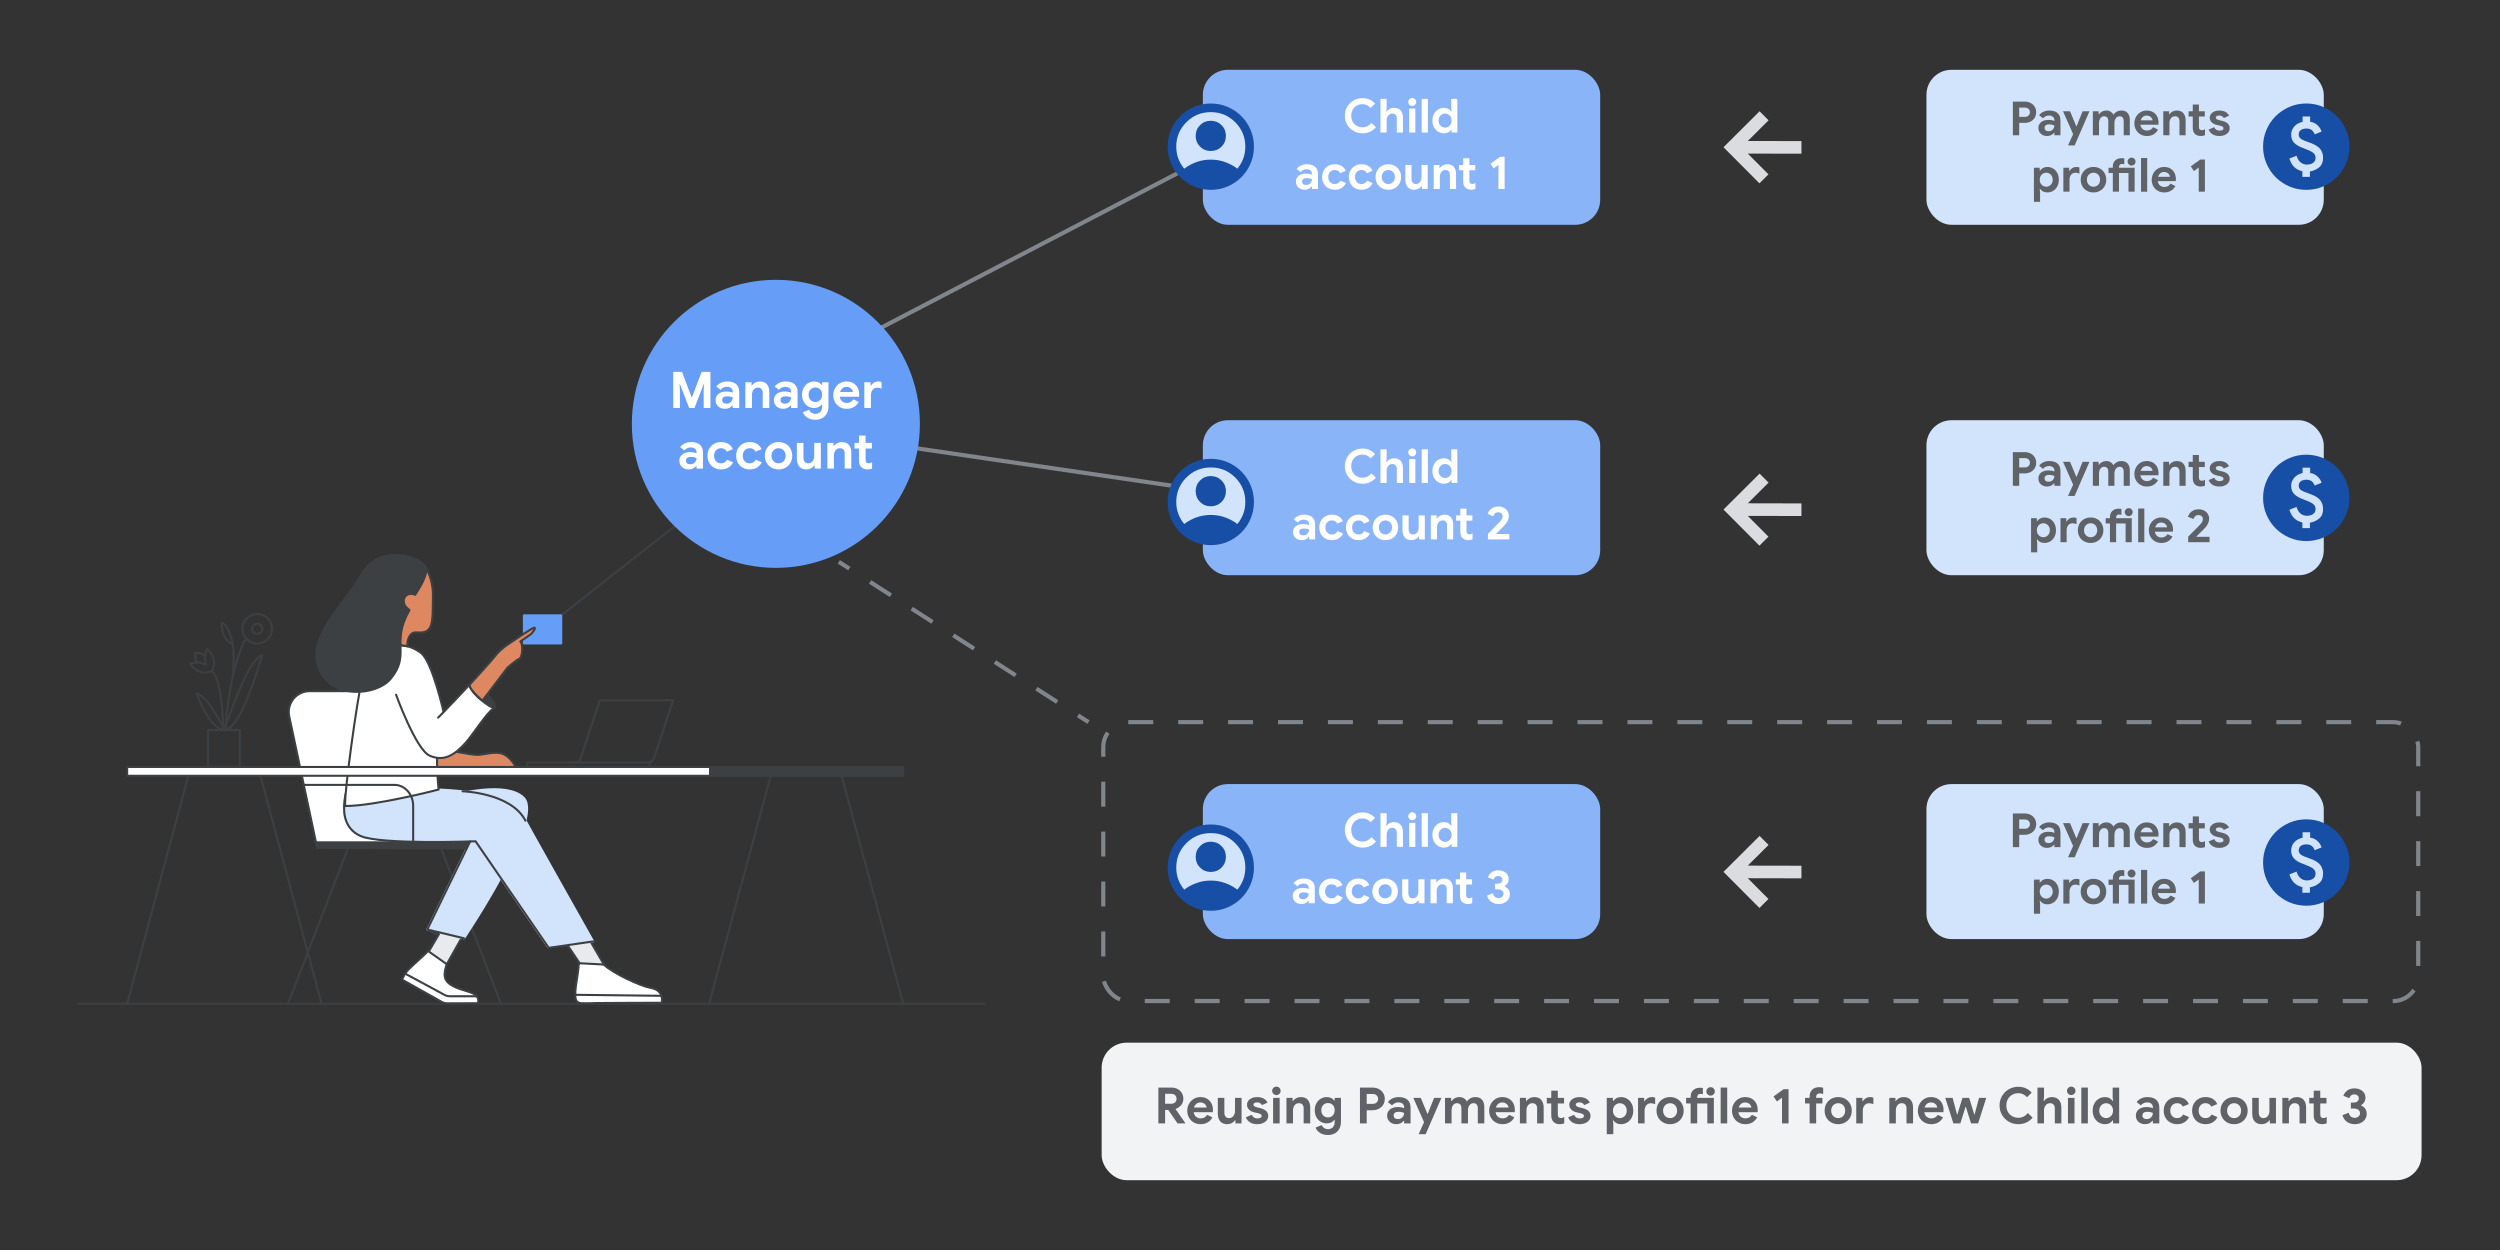 <?xml version="1.0" encoding="UTF-8"?>
<svg xmlns="http://www.w3.org/2000/svg" viewBox="0 0 1200 600">
  <rect x="0" y="0" width="1200" height="600" fill="#333333" stroke="none"/>
  <defs>
    <style>
      .cls-1, .cls-2, .cls-3, .cls-4, .cls-5, .cls-6, .cls-7 {
        stroke-linecap: round;
        stroke-linejoin: round;
      }

      .cls-1, .cls-2, .cls-3, .cls-4, .cls-7, .cls-8, .cls-9 {
        stroke: #3c4043;
      }

      .cls-1, .cls-10 {
        fill: #3c4043;
      }

      .cls-2 {
        fill: #e8eaed;
      }

      .cls-3, .cls-8, .cls-11 {
        fill: #fff;
      }

      .cls-4 {
        fill: #dd8861;
      }

      .cls-5 {
        stroke: #d2e3fc;
      }

      .cls-5, .cls-12 {
        fill: #d2e3fc;
      }

      .cls-6 {
        stroke: #669df6;
      }

      .cls-6, .cls-13 {
        fill: #669df6;
      }

      .cls-7, .cls-14, .cls-15, .cls-9, .cls-16 {
        fill: none;
      }

      .cls-14 {
        stroke-dasharray: 0 0 11.857 11.857;
      }

      .cls-14, .cls-8, .cls-15, .cls-9, .cls-16 {
        stroke-miterlimit: 10;
      }

      .cls-14, .cls-15, .cls-16 {
        stroke: #80868b;
        stroke-width: 2px;
      }

      .cls-16 {
        stroke-dasharray: 0 0 11.98 11.98;
      }

      .cls-17 {
        fill: #5f6368;
      }

      .cls-17, .cls-10, .cls-18, .cls-12, .cls-19, .cls-20, .cls-21, .cls-11, .cls-13 {
        stroke-width: 0px;
      }

      .cls-18 {
        fill: #174ea6;
      }

      .cls-19 {
        fill: #dadce0;
      }

      .cls-20 {
        fill: #8ab4f8;
      }

      .cls-21 {
        fill: #f1f3f4;
      }
    </style>
  </defs>
  <g id="Artwork">
    <line class="cls-15" x1="588.964" y1="237.03" x2="433.578" y2="214.251"/>
    <line class="cls-15" x1="420.383" y1="158.639" x2="585.726" y2="72.463"/>
    <g>
      <line class="cls-15" x1="522.483" y1="346.62" x2="517.434" y2="343.379"/>
      <line class="cls-14" x1="507.456" y1="336.974" x2="412.666" y2="276.129"/>
      <line class="cls-15" x1="407.677" y1="272.926" x2="402.628" y2="269.685"/>
    </g>
    <rect class="cls-21" x="528.79" y="500.479" width="633.562" height="66.014" rx="12" ry="12"/>
    <rect class="cls-20" x="577.37" y="201.71" width="190.723" height="74.396" rx="12" ry="12"/>
    <rect class="cls-12" x="924.689" y="201.71" width="190.723" height="74.396" rx="12" ry="12"/>
    <rect class="cls-20" x="577.37" y="33.507" width="190.723" height="74.396" rx="12" ry="12"/>
    <rect class="cls-12" x="924.689" y="33.507" width="190.723" height="74.396" rx="12" ry="12"/>
    <path class="cls-19" d="M864.69,73.774l-25.753-.055,9.922,9.965-4.332,4.314-17.256-17.33,17.33-17.256,4.314,4.332-9.965,9.922,25.74.055"/>
    <rect class="cls-20" x="577.37" y="376.365" width="190.723" height="74.396" rx="12" ry="12"/>
    <rect class="cls-12" x="924.689" y="376.365" width="190.723" height="74.396" rx="12" ry="12"/>
    <rect class="cls-16" x="529.569" y="346.625" width="631.181" height="133.876" rx="12" ry="12"/>
    <path class="cls-18" d="M1105.137,253.491h3.628v-2.591c1.728-.311,3.213-.985,4.457-2.021s1.866-2.574,1.866-4.612c0-1.451-.415-2.781-1.244-3.99s-2.487-2.263-4.975-3.161c-2.073-.691-3.507-1.296-4.301-1.814s-1.192-1.226-1.192-2.125.32-1.607.959-2.125,1.563-.777,2.773-.777c1.106,0,1.969.268,2.591.803s1.071,1.201,1.347,1.995l3.317-1.347c-.38-1.209-1.08-2.263-2.099-3.161s-2.151-1.399-3.394-1.503v-2.591h-3.628v2.591c-1.728.38-3.075,1.14-4.042,2.28-.967,1.14-1.451,2.418-1.451,3.835,0,1.624.475,2.937,1.425,3.939.95,1.002,2.444,1.866,4.483,2.591,2.177.795,3.688,1.503,4.535,2.125s1.27,1.434,1.27,2.436c0,1.14-.406,1.978-1.218,2.513s-1.788.803-2.928.803-2.151-.354-3.032-1.062-1.529-1.771-1.943-3.187l-3.42,1.347c.484,1.658,1.235,2.997,2.254,4.016,1.019,1.019,2.341,1.719,3.965,2.099v2.695ZM1107.003,259.71c-2.868,0-5.562-.544-8.085-1.632s-4.716-2.565-6.582-4.431c-1.866-1.866-3.343-4.059-4.431-6.582-1.088-2.522-1.632-5.217-1.632-8.085s.544-5.562,1.632-8.085c1.088-2.522,2.565-4.716,4.431-6.582,1.866-1.866,4.059-3.343,6.582-4.431s5.217-1.632,8.085-1.632,5.562.544,8.085,1.632,4.716,2.565,6.582,4.431c1.866,1.866,3.343,4.059,4.431,6.582s1.632,5.217,1.632,8.085-.544,5.562-1.632,8.085-2.565,4.716-4.431,6.582c-1.866,1.866-4.059,3.343-6.582,4.431s-5.217,1.632-8.085,1.632Z"/>
    <path class="cls-18" d="M1105.137,84.912h3.628v-2.591c1.728-.311,3.213-.985,4.457-2.021s1.866-2.574,1.866-4.612c0-1.451-.415-2.781-1.244-3.99s-2.487-2.263-4.975-3.161c-2.073-.691-3.507-1.296-4.301-1.814s-1.192-1.226-1.192-2.125.32-1.607.959-2.125,1.563-.777,2.773-.777c1.106,0,1.969.268,2.591.803s1.071,1.201,1.347,1.995l3.317-1.347c-.38-1.209-1.08-2.263-2.099-3.161s-2.151-1.399-3.394-1.503v-2.591h-3.628v2.591c-1.728.38-3.075,1.14-4.042,2.28-.967,1.14-1.451,2.418-1.451,3.835,0,1.624.475,2.937,1.425,3.939.95,1.002,2.444,1.866,4.483,2.591,2.177.795,3.688,1.503,4.535,2.125s1.27,1.434,1.27,2.436c0,1.14-.406,1.978-1.218,2.513s-1.788.803-2.928.803-2.151-.354-3.032-1.062-1.529-1.771-1.943-3.187l-3.42,1.347c.484,1.658,1.235,2.997,2.254,4.016,1.019,1.019,2.341,1.719,3.965,2.099v2.695ZM1107.003,91.131c-2.868,0-5.562-.544-8.085-1.632s-4.716-2.565-6.582-4.431c-1.866-1.866-3.343-4.059-4.431-6.582-1.088-2.522-1.632-5.217-1.632-8.085s.544-5.562,1.632-8.085c1.088-2.522,2.565-4.716,4.431-6.582,1.866-1.866,4.059-3.343,6.582-4.431s5.217-1.632,8.085-1.632,5.562.544,8.085,1.632,4.716,2.565,6.582,4.431c1.866,1.866,3.343,4.059,4.431,6.582s1.632,5.217,1.632,8.085-.544,5.562-1.632,8.085-2.565,4.716-4.431,6.582c-1.866,1.866-4.059,3.343-6.582,4.431s-5.217,1.632-8.085,1.632Z"/>
    <path class="cls-18" d="M1105.137,428.518h3.628v-2.591c1.728-.311,3.213-.985,4.457-2.021s1.866-2.574,1.866-4.612c0-1.451-.415-2.781-1.244-3.99s-2.487-2.263-4.975-3.161c-2.073-.691-3.507-1.296-4.301-1.814s-1.192-1.226-1.192-2.125.32-1.607.959-2.125,1.563-.777,2.773-.777c1.106,0,1.969.268,2.591.803s1.071,1.201,1.347,1.995l3.317-1.347c-.38-1.209-1.08-2.263-2.099-3.161s-2.151-1.399-3.394-1.503v-2.591h-3.628v2.591c-1.728.38-3.075,1.14-4.042,2.28-.967,1.14-1.451,2.418-1.451,3.835,0,1.624.475,2.937,1.425,3.939.95,1.002,2.444,1.866,4.483,2.591,2.177.795,3.688,1.503,4.535,2.125s1.27,1.434,1.27,2.436c0,1.14-.406,1.978-1.218,2.513s-1.788.803-2.928.803-2.151-.354-3.032-1.062-1.529-1.771-1.943-3.187l-3.42,1.347c.484,1.658,1.235,2.997,2.254,4.016,1.019,1.019,2.341,1.719,3.965,2.099v2.695ZM1107.003,434.737c-2.868,0-5.562-.544-8.085-1.632s-4.716-2.565-6.582-4.431c-1.866-1.866-3.343-4.059-4.431-6.582-1.088-2.522-1.632-5.217-1.632-8.085s.544-5.562,1.632-8.085c1.088-2.522,2.565-4.716,4.431-6.582,1.866-1.866,4.059-3.343,6.582-4.431s5.217-1.632,8.085-1.632,5.562.544,8.085,1.632,4.716,2.565,6.582,4.431c1.866,1.866,3.343,4.059,4.431,6.582s1.632,5.217,1.632,8.085-.544,5.562-1.632,8.085-2.565,4.716-4.431,6.582c-1.866,1.866-4.059,3.343-6.582,4.431s-5.217,1.632-8.085,1.632Z"/>
    <g>
      <circle class="cls-12" cx="580.487" cy="69.743" r="18.589"/>
      <path class="cls-18" d="M568.434,80.969c1.761-1.347,3.73-2.409,5.905-3.186s4.455-1.165,6.838-1.165,4.662.389,6.838,1.165,4.144,1.839,5.905,3.186c1.209-1.416,2.15-3.022,2.823-4.817s1.01-3.712,1.01-5.75c0-4.593-1.615-8.504-4.843-11.733s-7.14-4.843-11.733-4.843-8.504,1.615-11.733,4.843c-3.229,3.229-4.843,7.14-4.843,11.733,0,2.038.337,3.954,1.01,5.75s1.615,3.402,2.823,4.817ZM581.178,72.474c-2.038,0-3.756-.699-5.154-2.098s-2.098-3.117-2.098-5.154.699-3.756,2.098-5.154,3.117-2.098,5.154-2.098,3.756.699,5.154,2.098,2.098,3.117,2.098,5.154-.699,3.756-2.098,5.154-3.117,2.098-5.154,2.098ZM581.178,91.122c-2.866,0-5.56-.544-8.081-1.632s-4.714-2.564-6.579-4.429c-1.865-1.865-3.341-4.058-4.429-6.579s-1.632-5.215-1.632-8.081.544-5.56,1.632-8.081,2.564-4.714,4.429-6.579c1.865-1.865,4.058-3.341,6.579-4.429s5.215-1.632,8.081-1.632,5.56.544,8.081,1.632,4.714,2.564,6.579,4.429,3.341,4.058,4.429,6.579,1.632,5.215,1.632,8.081-.544,5.56-1.632,8.081-2.564,4.714-4.429,6.579-4.058,3.341-6.579,4.429-5.215,1.632-8.081,1.632Z"/>
    </g>
    <g>
      <circle class="cls-12" cx="580.487" cy="240.291" r="18.589"/>
      <path class="cls-18" d="M568.434,251.517c1.761-1.347,3.73-2.409,5.905-3.186s4.455-1.165,6.838-1.165,4.662.389,6.838,1.165,4.144,1.839,5.905,3.186c1.209-1.416,2.15-3.022,2.823-4.817s1.01-3.712,1.01-5.75c0-4.593-1.615-8.504-4.843-11.733s-7.14-4.843-11.733-4.843-8.504,1.615-11.733,4.843c-3.229,3.229-4.843,7.14-4.843,11.733,0,2.038.337,3.954,1.01,5.75s1.615,3.402,2.823,4.817ZM581.178,243.022c-2.038,0-3.756-.699-5.154-2.098s-2.098-3.117-2.098-5.154.699-3.756,2.098-5.154,3.117-2.098,5.154-2.098,3.756.699,5.154,2.098,2.098,3.117,2.098,5.154-.699,3.756-2.098,5.154-3.117,2.098-5.154,2.098ZM581.178,261.67c-2.866,0-5.56-.544-8.081-1.632s-4.714-2.564-6.579-4.429-3.341-4.058-4.429-6.579-1.632-5.215-1.632-8.081.544-5.56,1.632-8.081,2.564-4.714,4.429-6.579c1.865-1.865,4.058-3.341,6.579-4.429s5.215-1.632,8.081-1.632,5.56.544,8.081,1.632,4.714,2.564,6.579,4.429,3.341,4.058,4.429,6.579,1.632,5.215,1.632,8.081-.544,5.56-1.632,8.081-2.564,4.714-4.429,6.579-4.058,3.341-6.579,4.429-5.215,1.632-8.081,1.632Z"/>
    </g>
    <g>
      <circle class="cls-12" cx="580.487" cy="415.801" r="18.589"/>
      <path class="cls-18" d="M568.434,427.027c1.761-1.347,3.73-2.409,5.905-3.186s4.455-1.165,6.838-1.165,4.662.389,6.838,1.165,4.144,1.839,5.905,3.186c1.209-1.416,2.15-3.022,2.823-4.817s1.01-3.712,1.01-5.75c0-4.593-1.615-8.504-4.843-11.733s-7.14-4.843-11.733-4.843-8.504,1.615-11.733,4.843c-3.229,3.229-4.843,7.14-4.843,11.733,0,2.038.337,3.954,1.01,5.75s1.615,3.402,2.823,4.817ZM581.178,418.532c-2.038,0-3.756-.699-5.154-2.098s-2.098-3.117-2.098-5.154.699-3.756,2.098-5.154,3.117-2.098,5.154-2.098,3.756.699,5.154,2.098,2.098,3.117,2.098,5.154-.699,3.756-2.098,5.154-3.117,2.098-5.154,2.098ZM581.178,437.18c-2.866,0-5.56-.544-8.081-1.632-2.521-1.088-4.714-2.564-6.579-4.429-1.865-1.865-3.341-4.058-4.429-6.579s-1.632-5.215-1.632-8.081.544-5.56,1.632-8.081,2.564-4.714,4.429-6.579c1.865-1.865,4.058-3.341,6.579-4.429s5.215-1.632,8.081-1.632,5.56.544,8.081,1.632,4.714,2.564,6.579,4.429,3.341,4.058,4.429,6.579,1.632,5.215,1.632,8.081-.544,5.56-1.632,8.081-2.564,4.714-4.429,6.579-4.058,3.341-6.579,4.429-5.215,1.632-8.081,1.632Z"/>
    </g>
    <g>
      <path class="cls-7" d="M211.157,405.796l29.32,76.01"/>
      <path class="cls-8" d="M212.587,404.526h-60.88l-12.88-60.68c-1.33-6.22,3.42-12.09,9.78-12.09h40.43c4.72,0,8.79,3.3,9.78,7.91l13.77,64.86Z"/>
      <path class="cls-7" d="M167.567,405.796l-29.32,76.01"/>
      <path class="cls-7" d="M337.833,241.568l-70.986,55.807"/>
      <path class="cls-6" d="M269.397,295.386h-17.915v13.444h17.915v-13.444Z"/>
      <path class="cls-7" d="M37.647,481.806h435.06"/>
      <path class="cls-2" d="M228.147,421.396c1.93-2.35,10.81-2.01,10.81-2.01l-25.19,44.67-8.68-6.22c.236.169,14.61-26.11,23.06-36.44Z"/>
      <path class="cls-2" d="M262.147,438.396l12.4-1.75,15.45,26.52h-11.23l-16.62-24.77Z"/>
      <path class="cls-5" d="M184.807,377.466l-4.21-4.08s-12.08,20.95,2.55,27.87c14.63,6.92,42.72,2.19,42.72,2.19l-20.77,42.73,17.6,4.22s38.65-57.26,28.67-67.42c-8.24-8.39-33.32-1.43-33.32-1.43l-33.24-4.08Z"/>
      <path class="cls-5" d="M175.227,366.876l-6.39,5.5s-10.88,21.74,3.84,28.45c9.49,4.32,55.29,2.57,55.29,2.57l35.11,51.15,21.66-2.67s-30.48-54.04-36.18-64.6c-3.76-6.97-38.5-8.34-38.5-8.34l-6.42-14.82-28.41,2.76Z"/>
      <path class="cls-10" d="M204.587,446.506l5.56,2.89,1-2-6.56-.89Z"/>
      <path class="cls-3" d="M278.757,462.386c5.66.25,11.05.62,11.05.62,4.4,4.13,17.27,10.22,22.63,11.21,5.36.99,5.57,4.8,5.22,7.1-8.41-.01-31.51.15-31.51.15,0,0-4,.2-7.08.07-3.08-.13-3.02-2.6-2.89-5.81.12-3,1.28-7.58,1.55-12.39.02-.54.48-.97,1.03-.95Z"/>
      <path class="cls-7" d="M317.577,477.986l-41.17-.48"/>
      <path class="cls-3" d="M205.857,456.746l8.61,6.09c-2.51,7.14-1,9.93,9.75,12.98,5.27,1.5,5.63,3.43,5.27,5.73-3.2-.01-11.03.04-14.67.06-1.27.01-2.51-.39-3.55-1.13l-18.32-10.28,1.51-2.87c1.46-2.42,8.59-8.13,10.63-10.45.2-.22.51-.27.77-.13Z"/>
      <path class="cls-11" d="M228.807,478.206h-12.76c-1.23,0-2.43-.37-3.44-1.07l-18.15-9.8"/>
      <path class="cls-7" d="M228.807,478.206h-12.76c-1.23,0-2.43-.37-3.44-1.07l-18.15-9.8"/>
      <path class="cls-7" d="M222.027,379.816s23.31.7,30.18,14.1"/>
      <path class="cls-7" d="M222.697,450.376l-17.6-4.21,20.59-42.29"/>
      <path class="cls-7" d="M168.837,372.376s-10.58,22.16,4.15,28.87c9.49,4.32,55.29,2.57,55.29,2.57l35.11,51.15,21.35-3.09"/>
      <path class="cls-10" d="M224.007,407.716l-72.29-.23-.67-3.61h74.64l-1.68,3.84Z"/>
      <path class="cls-7" d="M125.917,314.416c-.46.35-9.74,35.81-18.17,36.03,0-.01,10.7-34.02,18.17-36.03Z"/>
      <path class="cls-7" d="M94.417,332.946s5.87,16.93,13.33,17.49c0,0-7.74-16.39-13.33-17.49Z"/>
      <path class="cls-7" d="M118.032,306.551c-4.466,7.631-8.458,23.869-9.937,43.845"/>
      <path class="cls-7" d="M101.78,322.019c3.361,3.674,4.9,13.175,5.452,28.377"/>
      <path class="cls-7" d="M123.467,308.926c3.916,0,7.09-3.174,7.09-7.09s-3.174-7.09-7.09-7.09-7.09,3.174-7.09,7.09,3.174,7.09,7.09,7.09Z"/>
      <path class="cls-7" d="M123.467,304.286c1.353,0,2.45-1.097,2.45-2.45s-1.097-2.45-2.45-2.45-2.45,1.097-2.45,2.45,1.097,2.45,2.45,2.45Z"/>
      <path class="cls-7" d="M115.147,350.436h-15.33v17.59h15.33v-17.59Z"/>
      <path class="cls-7" d="M98.337,314.836c-1.48-1.69-4.48-1.48-4.48-1.48,0,0-.62,2.95.86,4.64"/>
      <path class="cls-7" d="M99.457,311.546s-1.56,2.82-.94,5.77c.1.46.42,1.69.42,1.69,0,0-1.26-.4-1.71-.56-2.84-1-5.84.17-5.84.17,0,0,1.61,2.79,4.45,3.78,2.84,1,5.84-.17,5.84-.17,0,0,1.56-2.82.94-5.77-.61-2.94-3.16-4.91-3.16-4.91Z"/>
      <path class="cls-7" d="M111.607,309.126c1.02,3.24.2,15.11.2,15.31"/>
      <path class="cls-7" d="M106.437,298.796s-.51,8.24,5.17,10.34c0-.01-1.06-8.25-5.17-10.34Z"/>
      <path class="cls-4" d="M229.211,362.345c2.848,0,8.794-1.999,12.421-.355,3.897,1.763,6.015,6.406,6.015,6.406l-23.691-.087-31.886.087-8.423-13,4.686.692s17.187,2.33,19.125,2.637c6.106.983,18.196,3.62,21.753,3.62Z"/>
      <path class="cls-3" d="M202.149,313.485c-6.28-4.882-13.488-4.452-18.23-1.787-4.742,2.666-8.561,9.114-10.408,15.903-1.817,6.699-8.451,53.383-7.822,59.284,14.516,0,44.856-7.907,44.856-7.907,0,0-2.865-23.052,2.516-36.66,0,0-5.531-24.659-10.912-28.833Z"/>
      <path class="cls-11" d="M190.109,333.463s9.584,26.506,16.213,29.311c6.649,2.816,11.681-.04,17.431-6.529,3.425-3.863,9.505-13.707,13.348-16.443.07-.03.13-.08.18-.13.819-.868-1.298-4.163-4.552-7.148-3.255-2.995-6.47-4.792-7.278-3.923,0,0-13.608,14.506-15.156,15.864"/>
      <path class="cls-7" d="M190.109,333.463s9.584,26.506,16.213,29.311c6.649,2.816,11.681-.04,17.431-6.529,3.425-3.863,9.505-13.707,13.348-16.443.07-.03.13-.08.18-.13.819-.868-1.298-4.163-4.552-7.148-3.255-2.995-6.47-4.792-7.278-3.923,0,0-13.608,14.506-15.156,15.864"/>
      <path class="cls-1" d="M232.738,332.384c3.405,2.975,5.422,6.3,4.713,7.109-.709.798-3.884-1.228-7.298-4.203-3.405-2.976-5.282-6.031-4.573-6.829.719-.809,3.744.948,7.158,3.923Z"/>
      <path class="cls-4" d="M256.33,301.315c-1.268.33-10.743,6.779-12.779,8.157-2.037,1.378-4.633,3.584-6.39,6.04-.818,1.158-11.651,13.039-11.671,13.079-.429.808,1.248,3.324,3.904,5.82.759.709,1.508,1.328,2.216,1.857l11.971-15.784s4.093-3.594,5.67-4.243c1.578-.649,1.937-7.328.49-8.326,0,0,3.704-2.576,4.772-3.265,1.068-.689,3.095-3.674,1.817-3.335Z"/>
      <path class="cls-9" d="M145.837,376.746h43.48c4.97,0,9,4.49,9,10.04v17.1"/>
      <g>
        <path class="cls-7" d="M309.637,365.966c2.89,0,3.76-.49,4.44-2.56l.92-2.79,8.09-24.47h-35.17s-8.33,25.19-9.02,27.26c-.68,2.07-1.55,2.56-4.44,2.56-2.08,0,18.84,0,30.78,0h4.4Z"/>
        <path class="cls-7" d="M311.907,365.966h-58.9v2.17h58.9v-2.17Z"/>
        <path class="cls-7" d="M90.377,372.376l-29.32,109.43"/>
        <path class="cls-7" d="M369.847,372.806l-29.49,109"/>
        <path class="cls-7" d="M403.957,372.376l29.6,109.43"/>
        <path class="cls-7" d="M125.027,372.376l29.32,109.43"/>
        <path class="cls-3" d="M433.537,368.136H61.037v4.24h372.5v-4.24Z"/>
        <path class="cls-10" d="M433.507,368.136h-93.18v4.24h93.18v-4.24Z"/>
      </g>
      <g>
        <path class="cls-4" d="M195.567,310.223c-.285-3.412,1.399-6.635,3.666-6.67,2.267-.048,5.482.713,7.179-2.318,1.698-3.032,1.222-10.225,1.401-15.147.178-4.922-1.518-11.164-3.963-14.386-3.595-4.732-9.635-4.494-14.548-4.304-4.913.19-16.376,3.008-17.206,13.768-.926,12.116,9.184,14.386,9.184,16.657s-3.286,9.274-3.286,9.274l17.574,3.127Z"/>
        <path class="cls-1" d="M204.882,273.329c-1.008,5.743-4.675,10.522-5.589,12.175-2.931-1.284-5.126.381-5.423,2.188-.463,2.818,1.389,4.054,2.67,5.16-9.114,15.825.736,21.354-9.114,33.077-6.847,8.156-28.704,9.88-34.436-5.22-5.731-15.088,11.522-29.475,20.612-45.169,4.77-8.228,12.626-9.916,20.126-8.822,7.499,1.094,10.299,4.815,11.154,6.611Z"/>
      </g>
    </g>
    <circle class="cls-13" cx="372.416" cy="203.446" r="69.13"/>
    <path class="cls-19" d="M864.69,421.601l-25.753-.055,9.922,9.965-4.332,4.314-17.256-17.33,17.33-17.256,4.314,4.332-9.965,9.922,25.74.055"/>
    <path class="cls-19" d="M864.69,247.688l-25.753-.055,9.922,9.965-4.332,4.314-17.256-17.33,17.33-17.256,4.314,4.332-9.965,9.922,25.74.055"/>
  </g>
  <g id="Text">
    <g>
      <path class="cls-17" d="M556.012,522.041h6.264c1.12,0,2.116.231,2.988.695.872.465,1.548,1.108,2.028,1.933s.72,1.756.72,2.796c0,1.103-.348,2.084-1.044,2.939-.696.856-1.572,1.477-2.628,1.86l-.024.168,4.608,6.6v.192h-3.72l-4.44-6.456h-1.512v6.456h-3.24v-17.184ZM562.252,529.793c.736,0,1.336-.225,1.8-.672.464-.448.696-1.017.696-1.704,0-.656-.22-1.216-.66-1.681-.44-.464-1.036-.695-1.788-.695h-3.048v4.752h3Z"/>
      <path class="cls-17" d="M573.004,538.769c-.976-.56-1.74-1.332-2.292-2.316-.552-.983-.828-2.091-.828-3.323,0-1.168.272-2.252.816-3.252.543-1,1.296-1.796,2.256-2.389.96-.592,2.032-.888,3.216-.888,1.264,0,2.352.273,3.264.816s1.604,1.288,2.076,2.231c.472.944.708,1.992.708,3.144,0,.368-.024.72-.072,1.056h-9.192c.16.977.548,1.716,1.164,2.22.616.504,1.356.756,2.22.756.72,0,1.34-.155,1.86-.468.519-.311.932-.731,1.236-1.26l2.544,1.248c-1.248,2.176-3.144,3.264-5.688,3.264-1.216,0-2.312-.28-3.288-.84ZM579.196,531.616c-.032-.384-.172-.764-.42-1.14s-.592-.688-1.032-.935c-.44-.248-.957-.372-1.548-.372-.752,0-1.396.22-1.932.659-.537.44-.924,1.036-1.164,1.788h6.096Z"/>
      <path class="cls-17" d="M585.7,538.24c-.768-.912-1.152-2.184-1.152-3.815v-7.44h3.144v7.057c0,.832.2,1.483.6,1.956.4.472.928.708,1.584.708.896,0,1.608-.328,2.136-.984.528-.656.792-1.488.792-2.496v-6.24h3.144v12.24h-2.952v-1.536h-.192c-.368.592-.884,1.06-1.548,1.404-.664.344-1.396.516-2.196.516-1.472,0-2.592-.456-3.36-1.368Z"/>
      <path class="cls-17" d="M599.944,538.696c-.92-.607-1.564-1.399-1.932-2.376l2.808-1.224c.256.576.62,1.012,1.092,1.308.472.297,1.02.444,1.644.444.576,0,1.057-.092,1.44-.276.384-.184.576-.483.576-.899,0-.4-.177-.7-.528-.9-.352-.2-.88-.38-1.584-.54l-1.44-.311c-.992-.24-1.816-.676-2.472-1.309-.656-.632-.984-1.42-.984-2.363,0-.704.212-1.336.636-1.897.424-.56,1-.992,1.728-1.296.729-.304,1.532-.456,2.412-.456,2.528,0,4.216.888,5.064,2.664l-2.688,1.176c-.479-.864-1.248-1.296-2.304-1.296-.544,0-.977.101-1.296.3-.32.2-.48.452-.48.756,0,.576.544,1.009,1.632,1.297l1.801.432c1.216.304,2.132.768,2.748,1.392.615.624.924,1.393.924,2.305,0,.784-.229,1.476-.685,2.075-.456.601-1.08,1.068-1.872,1.404s-1.668.504-2.628.504c-1.487,0-2.692-.304-3.612-.912Z"/>
      <path class="cls-17" d="M611.236,525.041c-.4-.4-.601-.88-.601-1.44,0-.56.2-1.036.601-1.428.399-.393.88-.588,1.44-.588.56,0,1.036.195,1.429.588.392.392.588.868.588,1.428,0,.56-.196,1.04-.588,1.44-.393.399-.868.6-1.429.6-.56,0-1.04-.2-1.44-.6ZM611.092,526.984h3.144v12.24h-3.144v-12.24Z"/>
      <path class="cls-17" d="M617.5,526.984h2.952v1.536h.192c.367-.592.888-1.06,1.56-1.404.672-.344,1.399-.516,2.184-.516,1.473,0,2.593.448,3.36,1.344.768.896,1.152,2.12,1.152,3.672v7.608h-3.144v-7.224c0-.784-.2-1.393-.6-1.824-.4-.433-.96-.648-1.68-.648-.849,0-1.532.328-2.053.984-.519.656-.779,1.48-.779,2.472v6.24h-3.144v-12.24Z"/>
      <path class="cls-17" d="M633.532,543.749c-1.024-.696-1.713-1.532-2.064-2.509l2.952-1.199c.256.607.648,1.088,1.176,1.44.528.352,1.129.528,1.801.528.992,0,1.779-.305,2.363-.912.584-.608.877-1.473.877-2.592v-.96h-.193c-.383.544-.887.96-1.512,1.248-.623.288-1.336.432-2.135.432-1.009,0-1.949-.26-2.821-.78-.872-.519-1.571-1.256-2.1-2.208-.528-.951-.792-2.06-.792-3.323,0-1.265.264-2.372.792-3.324s1.228-1.688,2.1-2.208,1.812-.78,2.821-.78c.799,0,1.512.144,2.135.432.625.288,1.129.705,1.512,1.248h.193v-1.296h3.023v11.4c0,1.312-.256,2.448-.768,3.408s-1.24,1.699-2.184,2.22c-.945.519-2.049.78-3.312.78-1.553,0-2.841-.349-3.864-1.044ZM639.701,535.444c.623-.615.935-1.46.935-2.531,0-1.105-.309-1.956-.924-2.557-.617-.6-1.373-.899-2.269-.899-.895,0-1.655.304-2.279.911-.624.608-.936,1.457-.936,2.545s.312,1.935.936,2.544c.624.607,1.384.911,2.279.911.881,0,1.633-.308,2.258-.924Z"/>
      <path class="cls-17" d="M652.78,522.041h6.048c1.088,0,2.08.228,2.977.684.895.456,1.6,1.096,2.111,1.92.513.824.769,1.764.769,2.82,0,1.056-.256,2-.769,2.832-.512.832-1.216,1.476-2.111,1.932-.896.456-1.889.685-2.977.685h-2.808v6.311h-3.24v-17.184ZM658.925,529.841c.8,0,1.428-.232,1.884-.696s.684-1.023.684-1.68-.228-1.212-.684-1.668-1.084-.685-1.884-.685h-2.904v4.729h2.904Z"/>
      <path class="cls-17" d="M667.061,538.469c-.832-.76-1.248-1.756-1.248-2.988,0-.815.216-1.536.648-2.16.432-.624,1.023-1.103,1.775-1.44s1.584-.504,2.496-.504c1.264,0,2.344.184,3.24.552v-.528c0-.672-.252-1.216-.756-1.632s-1.181-.624-2.028-.624c-.576,0-1.132.132-1.668.397-.536.264-.981.611-1.332,1.044l-2.016-1.584c.592-.769,1.336-1.36,2.231-1.776.896-.416,1.872-.624,2.929-.624,1.872,0,3.296.432,4.271,1.296s1.464,2.128,1.464,3.792v7.536h-3.096v-1.248h-.192c-.368.48-.852.872-1.451,1.176-.601.304-1.293.456-2.076.456-1.296,0-2.36-.38-3.192-1.14ZM673.169,536.284c.535-.583.804-1.268.804-2.052-.816-.384-1.672-.576-2.568-.576-1.632,0-2.447.608-2.447,1.824,0,.496.176.9.527,1.212.352.312.856.468,1.513.468.911,0,1.636-.291,2.172-.876Z"/>
      <path class="cls-17" d="M683.548,538.648l-5.159-11.664h3.575l3.168,7.608h.192l3.048-7.608h3.504l-7.56,17.424h-3.384l2.615-5.76Z"/>
      <path class="cls-17" d="M693.605,526.984h2.952v1.536h.191c.385-.592.9-1.06,1.548-1.404.648-.344,1.372-.516,2.173-.516.863,0,1.615.204,2.256.612.64.408,1.096.924,1.368,1.548.399-.64.947-1.16,1.644-1.56.696-.399,1.516-.6,2.46-.6,1.392,0,2.452.429,3.18,1.284.729.856,1.093,2.012,1.093,3.468v7.872h-3.12v-7.296c0-.769-.181-1.359-.54-1.776-.36-.416-.86-.624-1.5-.624-.816,0-1.469.324-1.956.973-.488.647-.732,1.5-.732,2.556v6.168h-3.144v-7.296c0-.769-.189-1.359-.565-1.776-.376-.416-.908-.624-1.596-.624-.768,0-1.389.324-1.86.973-.472.647-.708,1.5-.708,2.556v6.168h-3.144v-12.24Z"/>
      <path class="cls-17" d="M717.917,538.769c-.977-.56-1.74-1.332-2.292-2.316-.553-.983-.828-2.091-.828-3.323,0-1.168.272-2.252.815-3.252s1.296-1.796,2.256-2.389c.961-.592,2.032-.888,3.217-.888,1.264,0,2.352.273,3.264.816s1.603,1.288,2.076,2.231c.472.944.708,1.992.708,3.144,0,.368-.024.72-.072,1.056h-9.192c.16.977.548,1.716,1.164,2.22s1.356.756,2.221.756c.72,0,1.34-.155,1.859-.468.52-.311.933-.731,1.236-1.26l2.544,1.248c-1.248,2.176-3.144,3.264-5.688,3.264-1.217,0-2.312-.28-3.288-.84ZM724.108,531.616c-.032-.384-.172-.764-.42-1.14s-.592-.688-1.032-.935c-.44-.248-.956-.372-1.548-.372-.752,0-1.395.22-1.932.659-.536.44-.924,1.036-1.164,1.788h6.096Z"/>
      <path class="cls-17" d="M729.557,526.984h2.952v1.536h.191c.368-.592.889-1.06,1.56-1.404.672-.344,1.399-.516,2.184-.516,1.472,0,2.592.448,3.36,1.344.768.896,1.151,2.12,1.151,3.672v7.608h-3.144v-7.224c0-.784-.2-1.393-.6-1.824-.4-.433-.96-.648-1.681-.648-.848,0-1.532.328-2.052.984-.52.656-.78,1.48-.78,2.472v6.24h-3.144v-12.24Z"/>
      <path class="cls-17" d="M746.981,539.327c-.512-.188-.928-.444-1.248-.77-.752-.734-1.128-1.778-1.128-3.133v-5.751h-2.136v-2.688h2.136v-3.456h3.144v3.456h3v2.688h-3v5.207c0,.642.136,1.103.408,1.382.224.264.607.395,1.151.395.304,0,.556-.039.756-.12.2-.079.46-.216.78-.407v3.071c-.688.273-1.416.408-2.184.408-.608,0-1.168-.094-1.681-.281Z"/>
      <path class="cls-17" d="M754.648,538.696c-.92-.607-1.565-1.399-1.932-2.376l2.808-1.224c.256.576.62,1.012,1.092,1.308.472.297,1.02.444,1.645.444.575,0,1.056-.092,1.44-.276.384-.184.576-.483.576-.899,0-.4-.176-.7-.528-.9-.352-.2-.88-.38-1.584-.54l-1.44-.311c-.992-.24-1.816-.676-2.473-1.309-.656-.632-.983-1.42-.983-2.363,0-.704.212-1.336.636-1.897.424-.56,1-.992,1.728-1.296.728-.304,1.531-.456,2.411-.456,2.528,0,4.216.888,5.064,2.664l-2.688,1.176c-.479-.864-1.248-1.296-2.304-1.296-.544,0-.976.101-1.296.3-.32.2-.479.452-.479.756,0,.576.543,1.009,1.632,1.297l1.8.432c1.216.304,2.132.768,2.748,1.392.615.624.924,1.393.924,2.305,0,.784-.228,1.476-.684,2.075-.456.601-1.08,1.068-1.872,1.404s-1.668.504-2.628.504c-1.488,0-2.692-.304-3.612-.912Z"/>
      <path class="cls-17" d="M771.245,526.984h2.951v1.488h.192c.336-.528.824-.972,1.464-1.332s1.376-.54,2.208-.54c1.105,0,2.108.276,3.012.828.904.552,1.612,1.324,2.124,2.315.513.993.769,2.112.769,3.36,0,1.265-.256,2.388-.769,3.372-.512.984-1.22,1.752-2.124,2.304-.903.553-1.907.828-3.012.828-.832,0-1.572-.176-2.22-.527-.648-.352-1.132-.792-1.452-1.32h-.192l.192,1.728v4.92h-3.144v-17.424ZM779.165,536.249c.512-.304.92-.729,1.224-1.272s.456-1.168.456-1.872-.152-1.328-.456-1.872-.712-.964-1.224-1.26c-.513-.296-1.065-.444-1.656-.444-.576,0-1.12.148-1.632.444-.513.296-.921.716-1.225,1.26s-.456,1.168-.456,1.872.152,1.328.456,1.872.712.969,1.225,1.272c.512.304,1.056.456,1.632.456.592,0,1.144-.152,1.656-.456Z"/>
      <path class="cls-17" d="M786.269,526.984h2.952v1.632h.191c.304-.575.776-1.056,1.416-1.44s1.345-.576,2.112-.576c.56,0,1.071.096,1.536.288v3.12c-.433-.16-.796-.276-1.092-.349-.297-.071-.612-.107-.948-.107-.929,0-1.664.337-2.208,1.011-.544.673-.816,1.523-.816,2.55v6.111h-3.144v-12.24Z"/>
      <path class="cls-17" d="M798.269,538.757c-.992-.568-1.764-1.344-2.315-2.328-.553-.984-.828-2.092-.828-3.324,0-1.216.275-2.319.828-3.312.552-.992,1.323-1.772,2.315-2.341.992-.567,2.12-.852,3.384-.852,1.248,0,2.368.284,3.36.852.992.568,1.764,1.349,2.316,2.341.552.992.828,2.096.828,3.312,0,1.232-.276,2.34-.828,3.324-.553.984-1.324,1.76-2.316,2.328-.992.567-2.112.852-3.36.852-1.264,0-2.392-.284-3.384-.852ZM803.333,536.273c.512-.288.92-.704,1.224-1.248s.456-1.184.456-1.92c0-.72-.152-1.352-.456-1.895s-.712-.96-1.224-1.248c-.513-.288-1.072-.433-1.681-.433-.607,0-1.168.144-1.68.433s-.924.704-1.236,1.248c-.311.544-.468,1.176-.468,1.895s.156,1.356.468,1.908c.312.552.725.972,1.236,1.26s1.072.433,1.68.433c.608,0,1.168-.144,1.681-.433Z"/>
      <path class="cls-17" d="M811.517,529.673h-2.185v-2.688h2.185v-.638c0-1.32.415-2.356,1.247-3.107.832-.751,1.921-1.127,3.265-1.127.544,0,.992.048,1.344.144v3.023c-.065-.016-.2-.056-.408-.12-.208-.064-.456-.096-.744-.096-.464,0-.84.134-1.128.401-.288.267-.432.633-.432,1.097v.422h7.992v12.24h-3.144v-9.552h-4.848v9.552h-3.144v-9.552ZM819.652,525.305c-.4-.399-.601-.88-.601-1.44,0-.56.2-1.035.601-1.428.399-.392.88-.588,1.44-.588.56,0,1.036.196,1.429.588.392.393.588.868.588,1.428,0,.56-.196,1.041-.588,1.44-.393.4-.868.6-1.429.6-.56,0-1.04-.199-1.44-.6Z"/>
      <path class="cls-17" d="M825.917,522.041h3.144v17.184h-3.144v-17.184Z"/>
      <path class="cls-17" d="M834.484,538.769c-.977-.56-1.74-1.332-2.292-2.316-.553-.983-.828-2.091-.828-3.323,0-1.168.272-2.252.815-3.252s1.296-1.796,2.256-2.389c.961-.592,2.032-.888,3.217-.888,1.264,0,2.352.273,3.264.816s1.603,1.288,2.076,2.231c.472.944.708,1.992.708,3.144,0,.368-.024.72-.072,1.056h-9.192c.16.977.548,1.716,1.164,2.22s1.356.756,2.221.756c.72,0,1.34-.155,1.859-.468.52-.311.933-.731,1.236-1.26l2.544,1.248c-1.248,2.176-3.144,3.264-5.688,3.264-1.217,0-2.312-.28-3.288-.84ZM840.676,531.616c-.032-.384-.172-.764-.42-1.14s-.592-.688-1.032-.935c-.44-.248-.956-.372-1.548-.372-.752,0-1.395.22-1.932.659-.536.44-.924,1.036-1.164,1.788h6.096Z"/>
      <path class="cls-17" d="M855.364,526.913l-2.472,1.8-1.585-2.424,4.824-3.481h2.376v16.416h-3.144v-12.312Z"/>
      <path class="cls-17" d="M868.613,529.673h-2.185v-2.688h2.185v-.672c0-1.392.415-2.484,1.247-3.276s1.921-1.188,3.265-1.188c.768,0,1.432.088,1.992.264v3.072c-.305-.128-.572-.224-.805-.288-.231-.064-.5-.096-.804-.096-.528,0-.952.152-1.272.456-.32.304-.48.72-.48,1.248v.479h3v2.688h-3v9.552h-3.144v-9.552Z"/>
      <path class="cls-17" d="M878.956,538.757c-.992-.568-1.764-1.344-2.315-2.328-.553-.984-.828-2.092-.828-3.324,0-1.216.275-2.319.828-3.312.552-.992,1.323-1.772,2.315-2.341.992-.567,2.12-.852,3.384-.852,1.248,0,2.368.284,3.36.852.992.568,1.764,1.349,2.316,2.341.552.992.828,2.096.828,3.312,0,1.232-.276,2.34-.828,3.324-.553.984-1.324,1.76-2.316,2.328-.992.567-2.112.852-3.36.852-1.264,0-2.392-.284-3.384-.852ZM884.02,536.273c.512-.288.92-.704,1.224-1.248s.456-1.184.456-1.92c0-.72-.152-1.352-.456-1.895s-.712-.96-1.224-1.248c-.513-.288-1.072-.433-1.681-.433-.607,0-1.168.144-1.68.433s-.924.704-1.236,1.248c-.311.544-.468,1.176-.468,1.895s.156,1.356.468,1.908c.312.552.725.972,1.236,1.26s1.072.433,1.68.433c.608,0,1.168-.144,1.681-.433Z"/>
      <path class="cls-17" d="M891.005,526.984h2.952v1.632h.191c.304-.575.776-1.056,1.416-1.44s1.345-.576,2.112-.576c.56,0,1.071.096,1.536.288v3.12c-.433-.16-.796-.276-1.092-.349-.297-.071-.612-.107-.948-.107-.929,0-1.664.337-2.208,1.011-.544.673-.816,1.523-.816,2.55v6.111h-3.144v-12.24Z"/>
      <path class="cls-17" d="M906.868,526.984h2.952v1.536h.191c.368-.592.889-1.06,1.56-1.404.672-.344,1.399-.516,2.184-.516,1.472,0,2.592.448,3.36,1.344.768.896,1.151,2.12,1.151,3.672v7.608h-3.144v-7.224c0-.784-.2-1.393-.6-1.824-.4-.433-.96-.648-1.681-.648-.848,0-1.532.328-2.052.984-.52.656-.78,1.48-.78,2.472v6.24h-3.144v-12.24Z"/>
      <path class="cls-17" d="M923.692,538.769c-.977-.56-1.74-1.332-2.292-2.316-.553-.983-.828-2.091-.828-3.323,0-1.168.272-2.252.815-3.252s1.296-1.796,2.256-2.389c.961-.592,2.032-.888,3.217-.888,1.264,0,2.352.273,3.264.816s1.603,1.288,2.076,2.231c.472.944.708,1.992.708,3.144,0,.368-.024.72-.072,1.056h-9.192c.16.977.548,1.716,1.164,2.22s1.356.756,2.221.756c.72,0,1.34-.155,1.859-.468.52-.311.933-.731,1.236-1.26l2.544,1.248c-1.248,2.176-3.144,3.264-5.688,3.264-1.217,0-2.312-.28-3.288-.84ZM929.884,531.616c-.032-.384-.172-.764-.42-1.14s-.592-.688-1.032-.935c-.44-.248-.956-.372-1.548-.372-.752,0-1.395.22-1.932.659-.536.44-.924,1.036-1.164,1.788h6.096Z"/>
      <path class="cls-17" d="M933.725,526.984h3.528l2.111,7.944h.168l2.448-7.944h3.216l2.448,7.944h.168l2.112-7.944h3.479l-3.912,12.24h-3.384l-2.496-7.92h-.168l-2.472,7.92h-3.36l-3.888-12.24Z"/>
      <path class="cls-17" d="M964.229,538.421c-1.376-.792-2.46-1.872-3.252-3.24s-1.188-2.884-1.188-4.548.397-3.181,1.188-4.548c.792-1.368,1.876-2.448,3.252-3.24s2.896-1.188,4.56-1.188c2.593,0,4.736.936,6.433,2.809l-2.28,2.208c-1.103-1.296-2.481-1.944-4.128-1.944-1.072,0-2.048.244-2.928.732s-1.572,1.18-2.076,2.075c-.504.896-.756,1.929-.756,3.097s.252,2.2.756,3.096c.504.896,1.196,1.588,2.076,2.076s1.855.731,2.928.731c1.808,0,3.32-.751,4.536-2.256l2.304,2.185c-.848,1.023-1.852,1.804-3.012,2.34s-2.444.804-3.853.804c-1.664,0-3.184-.396-4.56-1.188Z"/>
      <path class="cls-17" d="M977.981,522.041h3.144v4.344l-.191,2.136h.191c.352-.576.864-1.04,1.536-1.392s1.4-.528,2.185-.528c1.487,0,2.628.444,3.42,1.332s1.188,2.116,1.188,3.684v7.608h-3.144v-7.224c0-.784-.213-1.393-.637-1.824-.424-.433-.987-.648-1.691-.648-.832,0-1.517.336-2.052,1.008-.537.673-.805,1.497-.805,2.473v6.216h-3.144v-17.184Z"/>
      <path class="cls-17" d="M992.765,525.041c-.4-.4-.6-.88-.6-1.44,0-.56.199-1.036.6-1.428.399-.393.88-.588,1.44-.588.56,0,1.036.195,1.429.588.392.392.588.868.588,1.428,0,.56-.196,1.04-.588,1.44-.393.399-.868.6-1.429.6-.56,0-1.04-.2-1.44-.6ZM992.62,526.984h3.144v12.24h-3.144v-12.24Z"/>
      <path class="cls-17" d="M999.028,522.041h3.144v17.184h-3.144v-17.184Z"/>
      <path class="cls-17" d="M1007.393,538.78c-.904-.552-1.616-1.319-2.137-2.304-.519-.984-.779-2.107-.779-3.372,0-1.248.26-2.367.779-3.36.52-.991,1.232-1.764,2.137-2.315.903-.552,1.908-.828,3.012-.828.832,0,1.568.18,2.208.54s1.128.804,1.464,1.332h.192l-.192-1.728v-4.703h3.12v17.184h-2.928v-1.464h-.192c-.32.528-.804.968-1.452,1.32-.647.352-1.388.527-2.22.527-1.103,0-2.108-.275-3.012-.828ZM1012.588,536.249c.513-.304.92-.729,1.225-1.272.304-.544.456-1.168.456-1.872s-.152-1.328-.456-1.872c-.305-.544-.712-.964-1.225-1.26-.512-.296-1.063-.444-1.655-.444-.576,0-1.12.148-1.632.444-.513.296-.921.716-1.225,1.26s-.456,1.168-.456,1.872.152,1.328.456,1.872.712.969,1.225,1.272c.512.304,1.056.456,1.632.456.592,0,1.144-.152,1.655-.456Z"/>
      <path class="cls-17" d="M1026.46,538.469c-.832-.76-1.248-1.756-1.248-2.988,0-.815.216-1.536.648-2.16.432-.624,1.023-1.103,1.775-1.44s1.584-.504,2.496-.504c1.264,0,2.344.184,3.24.552v-.528c0-.672-.252-1.216-.756-1.632s-1.181-.624-2.028-.624c-.576,0-1.132.132-1.668.397-.536.264-.981.611-1.332,1.044l-2.016-1.584c.592-.769,1.336-1.36,2.231-1.776.896-.416,1.872-.624,2.929-.624,1.872,0,3.296.432,4.271,1.296s1.464,2.128,1.464,3.792v7.536h-3.096v-1.248h-.192c-.368.48-.852.872-1.451,1.176-.601.304-1.293.456-2.076.456-1.296,0-2.36-.38-3.192-1.14ZM1032.568,536.284c.535-.583.804-1.268.804-2.052-.816-.384-1.672-.576-2.568-.576-1.632,0-2.447.608-2.447,1.824,0,.496.176.9.527,1.212.352.312.856.468,1.513.468.911,0,1.636-.291,2.172-.876Z"/>
      <path class="cls-17" d="M1041.701,538.78c-.977-.552-1.74-1.323-2.292-2.315-.553-.992-.828-2.112-.828-3.36s.275-2.364.828-3.348c.552-.984,1.315-1.756,2.292-2.316.976-.56,2.079-.84,3.312-.84,1.359,0,2.528.292,3.504.876s1.681,1.412,2.112,2.484l-2.88,1.199c-.513-1.088-1.425-1.632-2.736-1.632-.96,0-1.748.328-2.364.984s-.924,1.52-.924,2.592c0,1.088.308,1.96.924,2.616s1.404.984,2.364.984c1.328,0,2.288-.576,2.88-1.728l2.856,1.248c-.528,1.072-1.28,1.904-2.256,2.496-.977.592-2.137.888-3.481.888-1.232,0-2.336-.275-3.312-.828Z"/>
      <path class="cls-17" d="M1055.333,538.78c-.977-.552-1.74-1.323-2.292-2.315-.553-.992-.828-2.112-.828-3.36s.275-2.364.828-3.348c.552-.984,1.315-1.756,2.292-2.316.976-.56,2.079-.84,3.312-.84,1.359,0,2.528.292,3.504.876s1.681,1.412,2.112,2.484l-2.88,1.199c-.513-1.088-1.425-1.632-2.736-1.632-.96,0-1.748.328-2.364.984s-.924,1.52-.924,2.592c0,1.088.308,1.96.924,2.616s1.404.984,2.364.984c1.328,0,2.288-.576,2.88-1.728l2.856,1.248c-.528,1.072-1.28,1.904-2.256,2.496-.977.592-2.137.888-3.481.888-1.232,0-2.336-.275-3.312-.828Z"/>
      <path class="cls-17" d="M1068.988,538.757c-.992-.568-1.764-1.344-2.315-2.328-.553-.984-.828-2.092-.828-3.324,0-1.216.275-2.319.828-3.312.552-.992,1.323-1.772,2.315-2.341.992-.567,2.12-.852,3.384-.852,1.248,0,2.368.284,3.36.852.992.568,1.764,1.349,2.316,2.341.552.992.828,2.096.828,3.312,0,1.232-.276,2.34-.828,3.324-.553.984-1.324,1.76-2.316,2.328-.992.567-2.112.852-3.36.852-1.264,0-2.392-.284-3.384-.852ZM1074.053,536.273c.512-.288.92-.704,1.224-1.248s.456-1.184.456-1.92c0-.72-.152-1.352-.456-1.895s-.712-.96-1.224-1.248c-.513-.288-1.072-.433-1.681-.433-.607,0-1.168.144-1.68.433s-.924.704-1.236,1.248c-.311.544-.468,1.176-.468,1.895s.156,1.356.468,1.908c.312.552.725.972,1.236,1.26s1.072.433,1.68.433c.608,0,1.168-.144,1.681-.433Z"/>
      <path class="cls-17" d="M1082.212,538.24c-.768-.912-1.151-2.184-1.151-3.815v-7.44h3.144v7.057c0,.832.2,1.483.6,1.956.4.472.928.708,1.584.708.896,0,1.608-.328,2.137-.984.527-.656.792-1.488.792-2.496v-6.24h3.144v12.24h-2.952v-1.536h-.191c-.368.592-.885,1.06-1.548,1.404-.665.344-1.397.516-2.196.516-1.473,0-2.592-.456-3.36-1.368Z"/>
      <path class="cls-17" d="M1095.532,526.984h2.952v1.536h.191c.368-.592.889-1.06,1.56-1.404.672-.344,1.399-.516,2.184-.516,1.472,0,2.592.448,3.36,1.344.768.896,1.151,2.12,1.151,3.672v7.608h-3.144v-7.224c0-.784-.2-1.393-.6-1.824-.4-.433-.96-.648-1.681-.648-.848,0-1.532.328-2.052.984-.52.656-.78,1.48-.78,2.472v6.24h-3.144v-12.24Z"/>
      <path class="cls-17" d="M1112.956,539.327c-.512-.188-.928-.444-1.248-.77-.752-.734-1.128-1.778-1.128-3.133v-5.751h-2.136v-2.688h2.136v-3.456h3.144v3.456h3v2.688h-3v5.207c0,.642.136,1.103.408,1.382.224.264.607.395,1.151.395.304,0,.556-.039.756-.12.2-.079.46-.216.78-.407v3.071c-.688.273-1.416.408-2.184.408-.608,0-1.168-.094-1.681-.281Z"/>
      <path class="cls-17" d="M1126.577,538.505c-1.065-.736-1.797-1.809-2.196-3.216l2.976-1.177c.192.784.536,1.389,1.032,1.812s1.12.636,1.872.636c.688,0,1.284-.208,1.788-.624s.756-.943.756-1.584c0-.688-.268-1.236-.804-1.644-.536-.408-1.26-.612-2.172-.612h-1.416v-2.856h1.296c.704,0,1.3-.176,1.788-.527.487-.352.731-.864.731-1.536,0-.544-.2-.992-.6-1.344-.4-.352-.912-.528-1.536-.528-.656,0-1.185.176-1.584.528-.4.352-.68.792-.84,1.319l-2.856-1.176c.336-.96.956-1.792,1.86-2.496.903-.704,2.052-1.056,3.444-1.056,1.023,0,1.94.191,2.748.576.808.384,1.435.908,1.884,1.571.447.664.672,1.412.672,2.244,0,.88-.204,1.632-.612,2.256-.407.624-.899,1.08-1.476,1.368v.192c.8.32,1.448.824,1.944,1.512.495.689.743,1.52.743,2.496,0,.944-.239,1.792-.72,2.544-.479.752-1.156,1.344-2.028,1.776-.872.432-1.876.647-3.012.647-1.392,0-2.62-.368-3.684-1.103Z"/>
    </g>
    <g>
      <path class="cls-11" d="M649.697,231.075c-1.294-.745-2.313-1.76-3.059-3.047-.744-1.287-1.117-2.712-1.117-4.277s.373-2.991,1.117-4.277c.745-1.287,1.765-2.302,3.059-3.047,1.294-.745,2.724-1.117,4.289-1.117,2.438,0,4.453.88,6.049,2.641l-2.144,2.077c-1.038-1.219-2.332-1.829-3.882-1.829-1.009,0-1.927.23-2.754.689-.828.46-1.478,1.11-1.952,1.953-.475.843-.711,1.813-.711,2.912s.236,2.069.711,2.912c.474.843,1.124,1.494,1.952,1.953.827.459,1.745.689,2.754.689,1.7,0,3.122-.707,4.266-2.122l2.167,2.054c-.798.963-1.742,1.697-2.833,2.201s-2.299.756-3.622.756c-1.565,0-2.995-.373-4.289-1.118Z"/>
      <path class="cls-11" d="M662.631,215.67h2.957v4.085l-.181,2.009h.181c.331-.541.812-.978,1.444-1.309.632-.331,1.316-.497,2.055-.497,1.399,0,2.471.417,3.216,1.253.745.835,1.117,1.99,1.117,3.464v7.155h-2.957v-6.794c0-.737-.199-1.309-.598-1.715s-.93-.609-1.592-.609c-.782,0-1.426.316-1.93.948-.504.632-.756,1.407-.756,2.325v5.846h-2.957v-16.161Z"/>
      <path class="cls-11" d="M676.535,218.491c-.377-.376-.565-.827-.565-1.354s.188-.974.565-1.343c.376-.368.827-.553,1.355-.553.526,0,.974.185,1.343.553.368.369.553.816.553,1.343s-.185.978-.553,1.354c-.369.377-.816.565-1.343.565-.527,0-.979-.188-1.355-.565ZM676.399,220.32h2.957v11.511h-2.957v-11.511Z"/>
      <path class="cls-11" d="M682.426,215.67h2.957v16.161h-2.957v-16.161Z"/>
      <path class="cls-11" d="M690.292,231.414c-.85-.519-1.52-1.242-2.009-2.167s-.733-1.982-.733-3.171c0-1.173.244-2.227.733-3.16s1.159-1.659,2.009-2.178c.851-.519,1.795-.779,2.833-.779.782,0,1.475.169,2.076.508.602.339,1.062.756,1.377,1.253h.181l-.181-1.625v-4.424h2.935v16.161h-2.754v-1.377h-.181c-.301.497-.756.911-1.365,1.242-.609.331-1.306.497-2.088.497-1.038,0-1.982-.26-2.833-.779ZM695.179,229.032c.481-.286.865-.685,1.151-1.196.286-.511.429-1.098.429-1.761,0-.662-.143-1.248-.429-1.76s-.67-.907-1.151-1.185-1.001-.417-1.558-.417c-.541,0-1.053.139-1.534.417-.482.278-.865.673-1.151,1.185s-.429,1.099-.429,1.76c0,.663.143,1.25.429,1.761.286.512.669.911,1.151,1.196.481.286.993.429,1.534.429.557,0,1.076-.143,1.558-.429Z"/>
      <path class="cls-11" d="M621.845,258.206c-.783-.714-1.174-1.651-1.174-2.81,0-.768.203-1.445.609-2.032.406-.586.963-1.038,1.67-1.354s1.49-.474,2.348-.474c1.188,0,2.204.173,3.047.519v-.497c0-.632-.236-1.143-.711-1.535-.474-.391-1.109-.587-1.907-.587-.541,0-1.065.124-1.568.373-.505.248-.922.576-1.253.982l-1.895-1.49c.557-.723,1.256-1.279,2.099-1.67.843-.391,1.761-.587,2.754-.587,1.761,0,3.1.406,4.018,1.219s1.377,2.002,1.377,3.566v7.087h-2.912v-1.174h-.181c-.346.452-.801.82-1.365,1.106s-1.215.429-1.952.429c-1.219,0-2.22-.358-3.002-1.072ZM627.589,256.151c.504-.549.756-1.192.756-1.93-.767-.361-1.572-.541-2.415-.541-1.534,0-2.302.572-2.302,1.715,0,.466.165.846.496,1.14s.805.44,1.422.44c.858,0,1.539-.274,2.043-.824Z"/>
      <path class="cls-11" d="M636.178,258.499c-.918-.519-1.637-1.245-2.156-2.178-.519-.933-.778-1.986-.778-3.16s.26-2.223.778-3.148c.519-.925,1.238-1.651,2.156-2.178.917-.526,1.956-.79,3.114-.79,1.279,0,2.378.275,3.296.824.918.55,1.58,1.328,1.986,2.336l-2.709,1.128c-.481-1.023-1.339-1.535-2.573-1.535-.902,0-1.644.309-2.223.925-.58.617-.869,1.43-.869,2.438,0,1.023.289,1.844.869,2.46.579.617,1.32.925,2.223.925,1.249,0,2.152-.541,2.709-1.625l2.686,1.174c-.496,1.008-1.204,1.79-2.121,2.347-.918.557-2.009.835-3.273.835-1.158,0-2.197-.26-3.114-.779Z"/>
      <path class="cls-11" d="M648.998,258.499c-.918-.519-1.637-1.245-2.156-2.178-.519-.933-.778-1.986-.778-3.16s.26-2.223.778-3.148c.519-.925,1.238-1.651,2.156-2.178.917-.526,1.956-.79,3.114-.79,1.279,0,2.378.275,3.296.824.918.55,1.58,1.328,1.986,2.336l-2.709,1.128c-.481-1.023-1.339-1.535-2.573-1.535-.902,0-1.644.309-2.223.925-.58.617-.869,1.43-.869,2.438,0,1.023.289,1.844.869,2.46.579.617,1.32.925,2.223.925,1.249,0,2.152-.541,2.709-1.625l2.686,1.174c-.496,1.008-1.204,1.79-2.121,2.347-.918.557-2.009.835-3.273.835-1.158,0-2.197-.26-3.114-.779Z"/>
      <path class="cls-11" d="M661.841,258.477c-.934-.534-1.659-1.264-2.179-2.189-.519-.926-.778-1.967-.778-3.127,0-1.143.26-2.182.778-3.115.519-.933,1.245-1.667,2.179-2.201.933-.534,1.993-.801,3.183-.801,1.174,0,2.227.268,3.16.801.933.534,1.658,1.268,2.178,2.201.519.933.778,1.972.778,3.115,0,1.159-.259,2.201-.778,3.127-.519.925-1.245,1.655-2.178,2.189-.934.534-1.986.801-3.16.801-1.19,0-2.25-.268-3.183-.801ZM666.604,256.14c.481-.271.865-.662,1.15-1.174.286-.511.43-1.113.43-1.806,0-.677-.144-1.271-.43-1.783-.285-.512-.669-.903-1.15-1.174-.482-.271-1.009-.406-1.58-.406-.572,0-1.099.135-1.58.406-.481.271-.869.662-1.162,1.174-.294.512-.44,1.106-.44,1.783,0,.677.146,1.275.44,1.794.293.519.681.914,1.162,1.185s1.008.406,1.58.406c.571,0,1.098-.135,1.58-.406Z"/>
      <path class="cls-11" d="M674.277,257.991c-.722-.858-1.083-2.054-1.083-3.589v-6.997h2.957v6.636c0,.783.188,1.396.564,1.84s.873.665,1.49.665c.843,0,1.512-.308,2.009-.925.496-.617.745-1.399.745-2.348v-5.868h2.956v11.511h-2.775v-1.444h-.181c-.347.557-.832.997-1.456,1.32-.625.323-1.313.485-2.065.485-1.385,0-2.438-.429-3.16-1.287Z"/>
      <path class="cls-11" d="M686.805,247.405h2.776v1.444h.181c.346-.557.835-.997,1.467-1.32.633-.323,1.317-.485,2.055-.485,1.384,0,2.438.421,3.159,1.264.723.843,1.084,1.994,1.084,3.453v7.155h-2.957v-6.794c0-.737-.189-1.309-.565-1.715s-.902-.609-1.58-.609c-.798,0-1.44.309-1.93.925-.489.617-.733,1.392-.733,2.325v5.869h-2.957v-11.511Z"/>
      <path class="cls-11" d="M703.191,259.013c-.481-.176-.872-.418-1.173-.725-.708-.69-1.062-1.672-1.062-2.946v-5.409h-2.009v-2.528h2.009v-3.251h2.957v3.251h2.821v2.528h-2.821v4.897c0,.603.128,1.036.384,1.299.211.248.571.372,1.083.372.286,0,.523-.038.711-.113.189-.075.433-.203.734-.384v2.889c-.647.255-1.332.384-2.055.384-.571,0-1.099-.089-1.58-.265Z"/>
      <path class="cls-11" d="M714.206,256.231c3.13-3.1,5.003-4.988,5.62-5.665.542-.587.914-1.076,1.117-1.467s.305-.835.305-1.332c0-.526-.195-.97-.587-1.331s-.91-.541-1.558-.541c-.632,0-1.144.18-1.534.541-.392.361-.67.812-.835,1.355l-2.664-1.106c.166-.586.471-1.154.914-1.704.444-.549,1.02-.997,1.727-1.343.708-.346,1.52-.519,2.438-.519,1.022,0,1.918.2,2.686.598.768.399,1.361.94,1.783,1.625.421.685.632,1.448.632,2.291,0,1.67-.812,3.303-2.438,4.898-.662.647-1.889,1.866-3.679,3.657l.067.135h6.252v2.596h-10.247v-2.686Z"/>
    </g>
    <g>
      <path class="cls-17" d="M966.169,217.013h5.689c1.022,0,1.956.214,2.799.644.843.429,1.504,1.031,1.986,1.806.481.775.722,1.659.722,2.652s-.24,1.881-.722,2.664c-.482.783-1.144,1.388-1.986,1.817s-1.776.644-2.799.644h-2.641v5.936h-3.048v-16.161ZM971.947,224.349c.753,0,1.343-.218,1.772-.655.429-.436.643-.963.643-1.58,0-.617-.214-1.14-.643-1.568-.43-.429-1.02-.644-1.772-.644h-2.731v4.447h2.731Z"/>
      <path class="cls-17" d="M979.6,232.463c-.783-.714-1.174-1.651-1.174-2.81,0-.768.203-1.445.609-2.032.406-.586.963-1.038,1.67-1.354s1.49-.474,2.348-.474c1.188,0,2.204.173,3.047.519v-.497c0-.632-.236-1.143-.711-1.535-.474-.391-1.109-.587-1.907-.587-.541,0-1.065.124-1.568.373-.505.248-.922.576-1.253.982l-1.895-1.49c.557-.723,1.256-1.279,2.099-1.67.843-.391,1.761-.587,2.754-.587,1.761,0,3.1.406,4.018,1.219s1.377,2.002,1.377,3.566v7.087h-2.912v-1.174h-.181c-.346.452-.801.82-1.365,1.106s-1.215.429-1.952.429c-1.219,0-2.22-.358-3.002-1.072ZM985.344,230.409c.504-.549.756-1.192.756-1.93-.767-.361-1.572-.541-2.415-.541-1.534,0-2.302.572-2.302,1.715,0,.466.165.846.496,1.14s.805.44,1.422.44c.858,0,1.539-.274,2.043-.824Z"/>
      <path class="cls-17" d="M995.106,232.632l-4.853-10.97h3.363l2.979,7.155h.181l2.866-7.155h3.295l-7.109,16.387h-3.183l2.46-5.417Z"/>
      <path class="cls-17" d="M1004.562,221.663h2.776v1.444h.181c.361-.557.847-.997,1.456-1.32.609-.323,1.29-.485,2.043-.485.812,0,1.52.192,2.121.576s1.03.869,1.287,1.456c.376-.602.892-1.091,1.546-1.467s1.426-.565,2.313-.565c1.31,0,2.306.403,2.99,1.208.685.805,1.027,1.893,1.027,3.262v7.403h-2.935v-6.862c0-.722-.169-1.279-.508-1.67-.338-.391-.809-.587-1.41-.587-.768,0-1.381.305-1.84.914s-.689,1.411-.689,2.404v5.801h-2.957v-6.862c0-.722-.177-1.279-.53-1.67s-.855-.587-1.501-.587c-.722,0-1.306.305-1.749.914-.444.609-.666,1.411-.666,2.404v5.801h-2.957v-11.511Z"/>
      <path class="cls-17" d="M1027.428,232.745c-.918-.527-1.637-1.253-2.156-2.178-.519-.925-.778-1.967-.778-3.126,0-1.099.256-2.118.768-3.059s1.219-1.689,2.122-2.246c.902-.556,1.91-.835,3.024-.835,1.188,0,2.212.256,3.069.768s1.509,1.211,1.952,2.099c.444.888.666,1.873.666,2.957,0,.347-.022.677-.067.993h-8.645c.149.918.515,1.614,1.095,2.088.579.474,1.274.711,2.087.711.678,0,1.261-.146,1.75-.44.488-.293.876-.689,1.162-1.185l2.393,1.174c-1.174,2.046-2.957,3.07-5.35,3.07-1.144,0-2.175-.264-3.092-.79ZM1033.251,226.018c-.03-.361-.162-.718-.396-1.072s-.557-.647-.97-.88c-.414-.233-.899-.35-1.456-.35-.708,0-1.313.207-1.817.621-.504.414-.869.974-1.095,1.681h5.733Z"/>
      <path class="cls-17" d="M1038.375,221.663h2.776v1.444h.181c.346-.557.835-.997,1.467-1.32.633-.323,1.317-.485,2.055-.485,1.384,0,2.438.421,3.159,1.264.723.843,1.084,1.994,1.084,3.453v7.155h-2.957v-6.794c0-.737-.189-1.309-.565-1.715s-.902-.609-1.58-.609c-.798,0-1.44.309-1.93.925-.489.617-.733,1.392-.733,2.325v5.869h-2.957v-11.511Z"/>
      <path class="cls-17" d="M1054.761,233.27c-.481-.176-.872-.418-1.173-.725-.708-.69-1.062-1.672-1.062-2.946v-5.409h-2.009v-2.528h2.009v-3.251h2.957v3.251h2.821v2.528h-2.821v4.897c0,.603.128,1.036.384,1.299.211.248.571.372,1.083.372.286,0,.523-.038.711-.113.189-.075.433-.203.734-.384v2.889c-.647.255-1.332.384-2.055.384-.571,0-1.099-.089-1.58-.265Z"/>
      <path class="cls-17" d="M1061.974,232.677c-.866-.572-1.472-1.316-1.817-2.234l2.641-1.151c.241.542.583.952,1.027,1.23.443.279.959.418,1.546.418.542,0,.993-.086,1.355-.26.361-.173.542-.455.542-.846,0-.376-.166-.658-.497-.847-.331-.188-.827-.357-1.489-.508l-1.355-.293c-.934-.226-1.708-.636-2.325-1.23s-.925-1.335-.925-2.224c0-.662.199-1.256.598-1.783s.94-.933,1.625-1.219c.685-.286,1.441-.429,2.269-.429,2.378,0,3.965.835,4.763,2.505l-2.528,1.106c-.451-.812-1.174-1.219-2.167-1.219-.512,0-.918.094-1.219.282-.301.189-.451.425-.451.711,0,.541.512.948,1.535,1.219l1.692.406c1.144.286,2.005.723,2.585,1.309.579.587.869,1.31.869,2.167,0,.737-.215,1.388-.644,1.953-.429.564-1.016,1.004-1.761,1.32s-1.568.474-2.472.474c-1.399,0-2.531-.286-3.397-.858Z"/>
      <path class="cls-17" d="M974.904,248.748h2.776v1.399h.181c.315-.497.774-.914,1.376-1.253.603-.338,1.295-.508,2.077-.508,1.038,0,1.982.26,2.833.779.85.519,1.516,1.245,1.997,2.178s.723,1.986.723,3.16c0,1.189-.241,2.246-.723,3.171s-1.147,1.648-1.997,2.167c-.851.519-1.795.779-2.833.779-.782,0-1.478-.166-2.088-.497-.609-.331-1.065-.745-1.365-1.242h-.181l.181,1.625v4.627h-2.957v-16.387ZM982.352,257.46c.481-.286.865-.685,1.151-1.196.285-.511.429-1.098.429-1.761,0-.662-.144-1.248-.429-1.76-.286-.512-.67-.907-1.151-1.185s-1.001-.417-1.558-.417c-.541,0-1.053.139-1.534.417-.482.278-.866.673-1.151,1.185-.286.512-.429,1.099-.429,1.76,0,.663.143,1.25.429,1.761.285.512.669.911,1.151,1.196.481.286.993.429,1.534.429.557,0,1.076-.143,1.558-.429Z"/>
      <path class="cls-17" d="M989.033,248.748h2.776v1.535h.181c.286-.541.73-.993,1.332-1.354.602-.361,1.264-.542,1.986-.542.526,0,1.008.09,1.444.271v2.934c-.406-.15-.749-.259-1.027-.327s-.575-.102-.892-.102c-.873,0-1.565.317-2.076.95-.512.634-.768,1.433-.768,2.399v5.747h-2.957v-11.511Z"/>
      <path class="cls-17" d="M1000.319,259.819c-.934-.534-1.659-1.264-2.179-2.189-.519-.926-.778-1.967-.778-3.127,0-1.143.26-2.182.778-3.115.519-.933,1.245-1.667,2.179-2.201.933-.534,1.993-.801,3.183-.801,1.174,0,2.227.268,3.16.801.933.534,1.658,1.268,2.178,2.201.519.933.778,1.972.778,3.115,0,1.159-.259,2.201-.778,3.127-.519.925-1.245,1.655-2.178,2.189-.934.534-1.986.801-3.16.801-1.19,0-2.25-.268-3.183-.801ZM1005.082,257.483c.481-.271.865-.662,1.15-1.174.286-.511.43-1.113.43-1.806,0-.677-.144-1.271-.43-1.783-.285-.512-.669-.903-1.15-1.174-.482-.271-1.009-.406-1.58-.406-.572,0-1.099.135-1.58.406-.481.271-.869.662-1.162,1.174-.294.512-.44,1.106-.44,1.783,0,.677.146,1.275.44,1.794.293.519.681.914,1.162,1.185s1.008.406,1.58.406c.571,0,1.098-.135,1.58-.406Z"/>
      <path class="cls-17" d="M1012.778,251.276h-2.054v-2.528h2.054v-.6c0-1.242.392-2.216,1.174-2.923.782-.706,1.806-1.06,3.07-1.06.511,0,.933.045,1.264.135v2.844c-.06-.015-.189-.053-.384-.113s-.429-.09-.699-.09c-.436,0-.79.126-1.062.377-.271.252-.406.595-.406,1.032v.397h7.517v11.511h-2.957v-8.983h-4.56v8.983h-2.957v-8.983ZM1020.431,247.168c-.377-.376-.565-.828-.565-1.355,0-.526.188-.974.565-1.343.376-.369.827-.553,1.355-.553.526,0,.974.185,1.343.553.368.369.553.816.553,1.343,0,.527-.185.979-.553,1.355-.369.377-.816.565-1.343.565-.527,0-.979-.188-1.355-.565Z"/>
      <path class="cls-17" d="M1026.321,244.098h2.957v16.161h-2.957v-16.161Z"/>
      <path class="cls-17" d="M1034.38,259.831c-.918-.527-1.637-1.253-2.156-2.178-.519-.925-.778-1.967-.778-3.126,0-1.099.256-2.118.768-3.059s1.219-1.689,2.122-2.246c.902-.556,1.91-.835,3.024-.835,1.188,0,2.212.256,3.069.768s1.509,1.211,1.952,2.099c.444.888.666,1.873.666,2.957,0,.347-.022.677-.067.993h-8.645c.149.918.515,1.614,1.095,2.088.579.474,1.274.711,2.087.711.678,0,1.261-.146,1.75-.44.488-.293.876-.689,1.162-1.185l2.393,1.174c-1.174,2.046-2.957,3.07-5.35,3.07-1.144,0-2.175-.264-3.092-.79ZM1040.203,253.104c-.03-.361-.162-.718-.396-1.072s-.557-.647-.97-.88c-.414-.233-.899-.35-1.456-.35-.708,0-1.313.207-1.817.621-.504.414-.869.974-1.095,1.681h5.733Z"/>
      <path class="cls-17" d="M1050.338,257.573c3.13-3.1,5.003-4.988,5.62-5.665.542-.587.914-1.076,1.117-1.467s.305-.835.305-1.332c0-.526-.195-.97-.587-1.331s-.91-.541-1.558-.541c-.632,0-1.144.18-1.534.541-.392.361-.67.812-.835,1.355l-2.664-1.106c.166-.586.471-1.154.914-1.704.444-.549,1.02-.997,1.727-1.343.708-.346,1.52-.519,2.438-.519,1.022,0,1.918.2,2.686.598.768.399,1.361.94,1.783,1.625.421.685.632,1.448.632,2.291,0,1.67-.812,3.303-2.438,4.898-.662.647-1.889,1.866-3.679,3.657l.067.135h6.252v2.596h-10.247v-2.686Z"/>
    </g>
    <g>
      <path class="cls-11" d="M649.697,62.872c-1.294-.745-2.313-1.76-3.059-3.047-.744-1.287-1.117-2.712-1.117-4.277s.373-2.991,1.117-4.277c.745-1.287,1.765-2.302,3.059-3.047,1.294-.745,2.724-1.117,4.289-1.117,2.438,0,4.453.88,6.049,2.641l-2.144,2.077c-1.038-1.219-2.332-1.829-3.882-1.829-1.009,0-1.927.23-2.754.689-.828.46-1.478,1.11-1.952,1.953-.475.843-.711,1.813-.711,2.912s.236,2.069.711,2.912c.474.843,1.124,1.494,1.952,1.953.827.459,1.745.689,2.754.689,1.7,0,3.122-.707,4.266-2.122l2.167,2.054c-.798.963-1.742,1.697-2.833,2.201s-2.299.756-3.622.756c-1.565,0-2.995-.373-4.289-1.118Z"/>
      <path class="cls-11" d="M662.631,47.467h2.957v4.085l-.181,2.009h.181c.331-.541.812-.978,1.444-1.309.632-.331,1.316-.497,2.055-.497,1.399,0,2.471.417,3.216,1.253.745.835,1.117,1.99,1.117,3.464v7.155h-2.957v-6.794c0-.737-.199-1.309-.598-1.715s-.93-.609-1.592-.609c-.782,0-1.426.316-1.93.948-.504.632-.756,1.407-.756,2.325v5.846h-2.957v-16.161Z"/>
      <path class="cls-11" d="M676.535,50.289c-.377-.376-.565-.827-.565-1.354s.188-.974.565-1.343c.376-.368.827-.553,1.355-.553.526,0,.974.185,1.343.553.368.369.553.816.553,1.343s-.185.978-.553,1.354c-.369.377-.816.565-1.343.565-.527,0-.979-.188-1.355-.565ZM676.399,52.117h2.957v11.511h-2.957v-11.511Z"/>
      <path class="cls-11" d="M682.426,47.467h2.957v16.161h-2.957v-16.161Z"/>
      <path class="cls-11" d="M690.292,63.211c-.85-.519-1.52-1.242-2.009-2.167s-.733-1.982-.733-3.171c0-1.173.244-2.227.733-3.16s1.159-1.659,2.009-2.178c.851-.519,1.795-.779,2.833-.779.782,0,1.475.169,2.076.508.602.339,1.062.756,1.377,1.253h.181l-.181-1.625v-4.424h2.935v16.161h-2.754v-1.377h-.181c-.301.497-.756.911-1.365,1.242-.609.331-1.306.497-2.088.497-1.038,0-1.982-.26-2.833-.779ZM695.179,60.83c.481-.286.865-.685,1.151-1.196.286-.511.429-1.098.429-1.761,0-.662-.143-1.248-.429-1.76s-.67-.907-1.151-1.185-1.001-.417-1.558-.417c-.541,0-1.053.139-1.534.417-.482.278-.865.673-1.151,1.185s-.429,1.099-.429,1.76c0,.663.143,1.25.429,1.761.286.512.669.911,1.151,1.196.481.286.993.429,1.534.429.557,0,1.076-.143,1.558-.429Z"/>
      <path class="cls-11" d="M623.222,90.003c-.783-.714-1.174-1.651-1.174-2.81,0-.768.203-1.445.609-2.032.406-.586.963-1.038,1.67-1.354s1.49-.474,2.348-.474c1.188,0,2.204.173,3.047.519v-.497c0-.632-.236-1.143-.711-1.535-.474-.391-1.109-.587-1.907-.587-.541,0-1.065.124-1.568.373-.505.248-.922.576-1.253.982l-1.895-1.49c.557-.723,1.256-1.279,2.099-1.67.843-.391,1.761-.587,2.754-.587,1.761,0,3.1.406,4.018,1.219s1.377,2.002,1.377,3.566v7.087h-2.912v-1.174h-.181c-.346.452-.801.82-1.365,1.106s-1.215.429-1.952.429c-1.219,0-2.22-.358-3.002-1.072ZM628.966,87.949c.504-.549.756-1.192.756-1.93-.767-.361-1.572-.541-2.415-.541-1.534,0-2.302.572-2.302,1.715,0,.466.165.846.496,1.14s.805.44,1.422.44c.858,0,1.539-.274,2.043-.824Z"/>
      <path class="cls-11" d="M637.555,90.296c-.918-.519-1.637-1.245-2.156-2.178-.519-.933-.778-1.986-.778-3.16s.26-2.223.778-3.148c.519-.925,1.238-1.651,2.156-2.178.917-.526,1.956-.79,3.114-.79,1.279,0,2.378.275,3.296.824.918.55,1.58,1.328,1.986,2.336l-2.709,1.128c-.481-1.023-1.339-1.535-2.573-1.535-.902,0-1.644.309-2.223.925-.58.617-.869,1.43-.869,2.438,0,1.023.289,1.844.869,2.46.579.617,1.32.925,2.223.925,1.249,0,2.152-.541,2.709-1.625l2.686,1.174c-.496,1.008-1.204,1.79-2.121,2.347-.918.557-2.009.835-3.273.835-1.158,0-2.197-.26-3.114-.779Z"/>
      <path class="cls-11" d="M650.375,90.296c-.918-.519-1.637-1.245-2.156-2.178-.519-.933-.778-1.986-.778-3.16s.26-2.223.778-3.148c.519-.925,1.238-1.651,2.156-2.178.917-.526,1.956-.79,3.114-.79,1.279,0,2.378.275,3.296.824.918.55,1.58,1.328,1.986,2.336l-2.709,1.128c-.481-1.023-1.339-1.535-2.573-1.535-.902,0-1.644.309-2.223.925-.58.617-.869,1.43-.869,2.438,0,1.023.289,1.844.869,2.46.579.617,1.32.925,2.223.925,1.249,0,2.152-.541,2.709-1.625l2.686,1.174c-.496,1.008-1.204,1.79-2.121,2.347-.918.557-2.009.835-3.273.835-1.158,0-2.197-.26-3.114-.779Z"/>
      <path class="cls-11" d="M663.218,90.274c-.934-.534-1.659-1.264-2.179-2.189-.519-.926-.778-1.967-.778-3.127,0-1.143.26-2.182.778-3.115.519-.933,1.245-1.667,2.179-2.201.933-.534,1.993-.801,3.183-.801,1.174,0,2.227.268,3.16.801.933.534,1.658,1.268,2.178,2.201.519.933.778,1.972.778,3.115,0,1.159-.259,2.201-.778,3.127-.519.925-1.245,1.655-2.178,2.189-.934.534-1.986.801-3.16.801-1.19,0-2.25-.268-3.183-.801ZM667.981,87.938c.481-.271.865-.662,1.15-1.174.286-.511.43-1.113.43-1.806,0-.677-.144-1.271-.43-1.783-.285-.512-.669-.903-1.15-1.174-.482-.271-1.009-.406-1.58-.406-.572,0-1.099.135-1.58.406-.481.271-.869.662-1.162,1.174-.294.512-.44,1.106-.44,1.783,0,.677.146,1.275.44,1.794.293.519.681.914,1.162,1.185s1.008.406,1.58.406c.571,0,1.098-.135,1.58-.406Z"/>
      <path class="cls-11" d="M675.654,89.789c-.722-.858-1.083-2.054-1.083-3.589v-6.997h2.957v6.636c0,.783.188,1.396.564,1.84s.873.665,1.49.665c.843,0,1.512-.308,2.009-.925.496-.617.745-1.399.745-2.348v-5.868h2.956v11.511h-2.775v-1.444h-.181c-.347.557-.832.997-1.456,1.32-.625.323-1.313.485-2.065.485-1.385,0-2.438-.429-3.16-1.287Z"/>
      <path class="cls-11" d="M688.182,79.203h2.776v1.444h.181c.346-.557.835-.997,1.467-1.32.633-.323,1.317-.485,2.055-.485,1.384,0,2.438.421,3.159,1.264.723.843,1.084,1.994,1.084,3.453v7.155h-2.957v-6.794c0-.737-.189-1.309-.565-1.715s-.902-.609-1.58-.609c-.798,0-1.44.309-1.93.925-.489.617-.733,1.392-.733,2.325v5.869h-2.957v-11.511Z"/>
      <path class="cls-11" d="M704.568,90.811c-.481-.176-.872-.418-1.173-.725-.708-.69-1.062-1.672-1.062-2.946v-5.409h-2.009v-2.528h2.009v-3.251h2.957v3.251h2.821v2.528h-2.821v4.897c0,.603.128,1.036.384,1.299.211.248.571.372,1.083.372.286,0,.523-.038.711-.113.189-.075.433-.203.734-.384v2.889c-.647.255-1.332.384-2.055.384-.571,0-1.099-.089-1.58-.265Z"/>
      <path class="cls-11" d="M719.262,79.135l-2.324,1.693-1.49-2.28,4.537-3.273h2.234v15.439h-2.957v-11.579Z"/>
    </g>
    <g>
      <path class="cls-17" d="M966.17,48.764h5.689c1.022,0,1.956.214,2.799.644.843.429,1.504,1.031,1.986,1.806.481.775.722,1.659.722,2.652s-.24,1.881-.722,2.664c-.482.783-1.144,1.388-1.986,1.817s-1.776.644-2.799.644h-2.641v5.936h-3.048v-16.161ZM971.948,56.1c.753,0,1.343-.218,1.772-.655.429-.436.643-.963.643-1.58,0-.617-.214-1.14-.643-1.568-.43-.429-1.02-.644-1.772-.644h-2.731v4.447h2.731Z"/>
      <path class="cls-17" d="M979.601,64.214c-.783-.714-1.174-1.651-1.174-2.81,0-.768.203-1.445.609-2.032.406-.586.963-1.038,1.67-1.354s1.49-.474,2.348-.474c1.188,0,2.204.173,3.047.519v-.497c0-.632-.236-1.143-.711-1.535-.474-.391-1.109-.587-1.907-.587-.541,0-1.065.124-1.568.373-.505.248-.922.576-1.253.982l-1.895-1.49c.557-.723,1.256-1.279,2.099-1.67.843-.391,1.761-.587,2.754-.587,1.761,0,3.1.406,4.018,1.219s1.377,2.002,1.377,3.566v7.087h-2.912v-1.174h-.181c-.346.452-.801.82-1.365,1.106s-1.215.429-1.952.429c-1.219,0-2.22-.358-3.002-1.072ZM985.345,62.16c.504-.549.756-1.192.756-1.93-.767-.361-1.572-.541-2.415-.541-1.534,0-2.302.572-2.302,1.715,0,.466.165.846.496,1.14s.805.44,1.422.44c.858,0,1.539-.274,2.043-.824Z"/>
      <path class="cls-17" d="M995.106,64.383l-4.853-10.97h3.363l2.979,7.155h.181l2.866-7.155h3.295l-7.109,16.387h-3.183l2.46-5.417Z"/>
      <path class="cls-17" d="M1004.563,53.414h2.776v1.444h.181c.361-.557.847-.997,1.456-1.32.609-.323,1.29-.485,2.043-.485.812,0,1.52.192,2.121.576s1.03.869,1.287,1.456c.376-.602.892-1.091,1.546-1.467s1.426-.565,2.313-.565c1.31,0,2.306.403,2.99,1.208.685.805,1.027,1.893,1.027,3.262v7.403h-2.935v-6.862c0-.722-.169-1.279-.508-1.67-.338-.391-.809-.587-1.41-.587-.768,0-1.381.305-1.84.914s-.689,1.411-.689,2.404v5.801h-2.957v-6.862c0-.722-.177-1.279-.53-1.67s-.855-.587-1.501-.587c-.722,0-1.306.305-1.749.914-.444.609-.666,1.411-.666,2.404v5.801h-2.957v-11.511Z"/>
      <path class="cls-17" d="M1027.429,64.496c-.918-.527-1.637-1.253-2.156-2.178-.519-.925-.778-1.967-.778-3.126,0-1.099.256-2.118.768-3.059s1.219-1.689,2.122-2.246c.902-.556,1.91-.835,3.024-.835,1.188,0,2.212.256,3.069.768s1.509,1.211,1.952,2.099c.444.888.666,1.873.666,2.957,0,.347-.022.677-.067.993h-8.645c.149.918.515,1.614,1.095,2.088.579.474,1.274.711,2.087.711.678,0,1.261-.146,1.75-.44.488-.293.876-.689,1.162-1.185l2.393,1.174c-1.174,2.046-2.957,3.07-5.35,3.07-1.144,0-2.175-.264-3.092-.79ZM1033.252,57.77c-.03-.361-.162-.718-.396-1.072s-.557-.647-.97-.88c-.414-.233-.899-.35-1.456-.35-.708,0-1.313.207-1.817.621-.504.414-.869.974-1.095,1.681h5.733Z"/>
      <path class="cls-17" d="M1038.376,53.414h2.776v1.444h.181c.346-.557.835-.997,1.467-1.32.633-.323,1.317-.485,2.055-.485,1.384,0,2.438.421,3.159,1.264.723.843,1.084,1.994,1.084,3.453v7.155h-2.957v-6.794c0-.737-.189-1.309-.565-1.715s-.902-.609-1.58-.609c-.798,0-1.44.309-1.93.925-.489.617-.733,1.392-.733,2.325v5.869h-2.957v-11.511Z"/>
      <path class="cls-17" d="M1054.762,65.022c-.481-.176-.872-.418-1.173-.725-.708-.69-1.062-1.672-1.062-2.946v-5.409h-2.009v-2.528h2.009v-3.251h2.957v3.251h2.821v2.528h-2.821v4.897c0,.603.128,1.036.384,1.299.211.248.571.372,1.083.372.286,0,.523-.038.711-.113.189-.075.433-.203.734-.384v2.889c-.647.255-1.332.384-2.055.384-.571,0-1.099-.089-1.58-.265Z"/>
      <path class="cls-17" d="M1061.975,64.428c-.866-.572-1.472-1.316-1.817-2.234l2.641-1.151c.241.542.583.952,1.027,1.23.443.279.959.418,1.546.418.542,0,.993-.086,1.355-.26.361-.173.542-.455.542-.846,0-.376-.166-.658-.497-.847-.331-.188-.827-.357-1.489-.508l-1.355-.293c-.934-.226-1.708-.636-2.325-1.23s-.925-1.335-.925-2.224c0-.662.199-1.256.598-1.783s.94-.933,1.625-1.219c.685-.286,1.441-.429,2.269-.429,2.378,0,3.965.835,4.763,2.505l-2.528,1.106c-.451-.812-1.174-1.219-2.167-1.219-.512,0-.918.094-1.219.282-.301.189-.451.425-.451.711,0,.541.512.948,1.535,1.219l1.692.406c1.144.286,2.005.723,2.585,1.309.579.587.869,1.31.869,2.167,0,.737-.215,1.388-.644,1.953-.429.564-1.016,1.004-1.761,1.32s-1.568.474-2.472.474c-1.399,0-2.531-.286-3.397-.858Z"/>
      <path class="cls-17" d="M976.282,80.499h2.776v1.399h.181c.315-.497.774-.914,1.376-1.253.603-.338,1.295-.508,2.077-.508,1.038,0,1.982.26,2.833.779.85.519,1.516,1.245,1.997,2.178s.723,1.986.723,3.16c0,1.189-.241,2.246-.723,3.171s-1.147,1.648-1.997,2.167c-.851.519-1.795.779-2.833.779-.782,0-1.478-.166-2.088-.497-.609-.331-1.065-.745-1.365-1.242h-.181l.181,1.625v4.627h-2.957v-16.387ZM983.731,89.211c.481-.286.865-.685,1.151-1.196.285-.511.429-1.098.429-1.761,0-.662-.144-1.248-.429-1.76-.286-.512-.67-.907-1.151-1.185s-1.001-.417-1.558-.417c-.541,0-1.053.139-1.534.417-.482.278-.866.673-1.151,1.185-.286.512-.429,1.099-.429,1.76,0,.663.143,1.25.429,1.761.285.512.669.911,1.151,1.196.481.286.993.429,1.534.429.557,0,1.076-.143,1.558-.429Z"/>
      <path class="cls-17" d="M990.411,80.499h2.776v1.535h.181c.286-.541.73-.993,1.332-1.354.602-.361,1.264-.542,1.986-.542.526,0,1.008.09,1.444.271v2.934c-.406-.15-.749-.259-1.027-.327s-.575-.102-.892-.102c-.873,0-1.565.317-2.076.95-.512.634-.768,1.433-.768,2.399v5.747h-2.957v-11.511Z"/>
      <path class="cls-17" d="M1001.697,91.57c-.934-.534-1.659-1.264-2.179-2.189-.519-.926-.778-1.967-.778-3.127,0-1.143.26-2.182.778-3.115.519-.933,1.245-1.667,2.179-2.201.933-.534,1.993-.801,3.183-.801,1.174,0,2.227.268,3.16.801.933.534,1.658,1.268,2.178,2.201.519.933.778,1.972.778,3.115,0,1.159-.259,2.201-.778,3.127-.519.925-1.245,1.655-2.178,2.189-.934.534-1.986.801-3.16.801-1.19,0-2.25-.268-3.183-.801ZM1006.46,89.234c.481-.271.865-.662,1.15-1.174.286-.511.43-1.113.43-1.806,0-.677-.144-1.271-.43-1.783-.285-.512-.669-.903-1.15-1.174-.482-.271-1.009-.406-1.58-.406-.572,0-1.099.135-1.58.406-.481.271-.869.662-1.162,1.174-.294.512-.44,1.106-.44,1.783,0,.677.146,1.275.44,1.794.293.519.681.914,1.162,1.185s1.008.406,1.58.406c.571,0,1.098-.135,1.58-.406Z"/>
      <path class="cls-17" d="M1014.156,83.027h-2.054v-2.528h2.054v-.6c0-1.242.392-2.216,1.174-2.923.782-.706,1.806-1.06,3.07-1.06.511,0,.933.045,1.264.135v2.844c-.06-.015-.189-.053-.384-.113s-.429-.09-.699-.09c-.436,0-.79.126-1.062.377-.271.252-.406.595-.406,1.032v.397h7.517v11.511h-2.957v-8.983h-4.56v8.983h-2.957v-8.983ZM1021.809,78.919c-.377-.376-.565-.828-.565-1.355,0-.526.188-.974.565-1.343.376-.369.827-.553,1.355-.553.526,0,.974.185,1.343.553.368.369.553.816.553,1.343,0,.527-.185.979-.553,1.355-.369.377-.816.565-1.343.565-.527,0-.979-.188-1.355-.565Z"/>
      <path class="cls-17" d="M1027.699,75.849h2.957v16.161h-2.957v-16.161Z"/>
      <path class="cls-17" d="M1035.758,91.582c-.918-.527-1.637-1.253-2.156-2.178-.519-.925-.778-1.967-.778-3.126,0-1.099.256-2.118.768-3.059s1.219-1.689,2.122-2.246c.902-.556,1.91-.835,3.024-.835,1.188,0,2.212.256,3.069.768s1.509,1.211,1.952,2.099c.444.888.666,1.873.666,2.957,0,.347-.022.677-.067.993h-8.645c.149.918.515,1.614,1.095,2.088.579.474,1.274.711,2.087.711.678,0,1.261-.146,1.75-.44.488-.293.876-.689,1.162-1.185l2.393,1.174c-1.174,2.046-2.957,3.07-5.35,3.07-1.144,0-2.175-.264-3.092-.79ZM1041.581,84.855c-.03-.361-.162-.718-.396-1.072s-.557-.647-.97-.88c-.414-.233-.899-.35-1.456-.35-.708,0-1.313.207-1.817.621-.504.414-.869.974-1.095,1.681h5.733Z"/>
      <path class="cls-17" d="M1055.395,80.431l-2.324,1.693-1.49-2.28,4.537-3.273h2.234v15.439h-2.957v-11.579Z"/>
    </g>
    <g>
      <path class="cls-11" d="M649.698,405.73c-1.294-.745-2.313-1.76-3.059-3.047-.744-1.287-1.117-2.712-1.117-4.277s.373-2.991,1.117-4.277c.745-1.287,1.765-2.302,3.059-3.047,1.294-.745,2.724-1.117,4.289-1.117,2.438,0,4.453.88,6.049,2.641l-2.144,2.077c-1.038-1.219-2.332-1.829-3.882-1.829-1.009,0-1.927.23-2.754.689-.828.46-1.478,1.11-1.952,1.953-.475.843-.711,1.813-.711,2.912s.236,2.069.711,2.912c.474.843,1.124,1.494,1.952,1.953.827.459,1.745.689,2.754.689,1.7,0,3.122-.707,4.266-2.122l2.167,2.054c-.798.963-1.742,1.697-2.833,2.201s-2.299.756-3.622.756c-1.565,0-2.995-.373-4.289-1.118Z"/>
      <path class="cls-11" d="M662.632,390.325h2.957v4.085l-.181,2.009h.181c.331-.541.812-.978,1.444-1.309.632-.331,1.316-.497,2.055-.497,1.399,0,2.471.417,3.216,1.253.745.835,1.117,1.99,1.117,3.464v7.155h-2.957v-6.794c0-.737-.199-1.309-.598-1.715s-.93-.609-1.592-.609c-.782,0-1.426.316-1.93.948-.504.632-.756,1.407-.756,2.325v5.846h-2.957v-16.161Z"/>
      <path class="cls-11" d="M676.536,393.147c-.377-.376-.565-.827-.565-1.354s.188-.974.565-1.343c.376-.368.827-.553,1.355-.553.526,0,.974.185,1.343.553.368.369.553.816.553,1.343s-.185.978-.553,1.354c-.369.377-.816.565-1.343.565-.527,0-.979-.188-1.355-.565ZM676.4,394.975h2.957v11.511h-2.957v-11.511Z"/>
      <path class="cls-11" d="M682.427,390.325h2.957v16.161h-2.957v-16.161Z"/>
      <path class="cls-11" d="M690.293,406.069c-.85-.519-1.52-1.242-2.009-2.167s-.733-1.982-.733-3.171c0-1.173.244-2.227.733-3.16s1.159-1.659,2.009-2.178c.851-.519,1.795-.779,2.833-.779.782,0,1.475.169,2.076.508.602.339,1.062.756,1.377,1.253h.181l-.181-1.625v-4.424h2.935v16.161h-2.754v-1.377h-.181c-.301.497-.756.911-1.365,1.242-.609.331-1.306.497-2.088.497-1.038,0-1.982-.26-2.833-.779ZM695.18,403.688c.481-.286.865-.685,1.151-1.196.286-.511.429-1.098.429-1.761,0-.662-.143-1.248-.429-1.76s-.67-.907-1.151-1.185-1.001-.417-1.558-.417c-.541,0-1.053.139-1.534.417-.482.278-.865.673-1.151,1.185s-.429,1.099-.429,1.76c0,.663.143,1.25.429,1.761.286.512.669.911,1.151,1.196.481.286.993.429,1.534.429.557,0,1.076-.143,1.558-.429Z"/>
      <path class="cls-11" d="M621.688,432.86c-.783-.714-1.174-1.651-1.174-2.81,0-.768.203-1.445.609-2.032.406-.586.963-1.038,1.67-1.353.707-.316,1.49-.475,2.348-.475,1.188,0,2.204.174,3.047.519v-.497c0-.632-.236-1.143-.711-1.534-.474-.392-1.109-.587-1.907-.587-.541,0-1.065.124-1.568.372-.505.248-.922.576-1.253.982l-1.895-1.49c.557-.722,1.256-1.278,2.099-1.67.843-.391,1.761-.587,2.754-.587,1.761,0,3.1.406,4.018,1.219s1.377,2.001,1.377,3.566v7.087h-2.912v-1.174h-.181c-.346.452-.801.82-1.365,1.106-.565.285-1.215.429-1.952.429-1.219,0-2.22-.357-3.002-1.072ZM627.432,430.807c.504-.549.756-1.192.756-1.93-.767-.361-1.572-.542-2.415-.542-1.534,0-2.302.572-2.302,1.716,0,.466.165.846.496,1.14.331.293.805.44,1.422.44.858,0,1.539-.274,2.043-.824Z"/>
      <path class="cls-11" d="M636.02,433.154c-.918-.519-1.637-1.245-2.156-2.179-.519-.933-.778-1.986-.778-3.16,0-1.173.26-2.223.778-3.148.519-.925,1.238-1.651,2.156-2.178.917-.526,1.956-.79,3.114-.79,1.279,0,2.378.275,3.296.824.918.55,1.58,1.328,1.986,2.336l-2.709,1.128c-.481-1.022-1.339-1.534-2.573-1.534-.902,0-1.644.309-2.223.925-.58.617-.869,1.43-.869,2.438,0,1.023.289,1.844.869,2.461.579.617,1.32.925,2.223.925,1.249,0,2.152-.541,2.709-1.625l2.686,1.174c-.496,1.009-1.204,1.791-2.121,2.348-.918.557-2.009.835-3.273.835-1.158,0-2.197-.26-3.114-.778Z"/>
      <path class="cls-11" d="M648.841,433.154c-.918-.519-1.637-1.245-2.156-2.179-.519-.933-.778-1.986-.778-3.16,0-1.173.26-2.223.778-3.148.519-.925,1.238-1.651,2.156-2.178.917-.526,1.956-.79,3.114-.79,1.279,0,2.378.275,3.296.824.918.55,1.58,1.328,1.986,2.336l-2.709,1.128c-.481-1.022-1.339-1.534-2.573-1.534-.902,0-1.644.309-2.223.925-.58.617-.869,1.43-.869,2.438,0,1.023.289,1.844.869,2.461.579.617,1.32.925,2.223.925,1.249,0,2.152-.541,2.709-1.625l2.686,1.174c-.496,1.009-1.204,1.791-2.121,2.348-.918.557-2.009.835-3.273.835-1.158,0-2.197-.26-3.114-.778Z"/>
      <path class="cls-11" d="M661.684,433.132c-.934-.534-1.659-1.265-2.179-2.189-.519-.926-.778-1.968-.778-3.127,0-1.143.26-2.182.778-3.114.519-.933,1.245-1.667,2.179-2.201.933-.534,1.993-.801,3.183-.801,1.174,0,2.227.268,3.16.801.933.534,1.658,1.268,2.178,2.201s.778,1.972.778,3.114c0,1.159-.259,2.201-.778,3.127-.519.925-1.245,1.655-2.178,2.189-.934.533-1.986.801-3.16.801-1.19,0-2.25-.268-3.183-.801ZM666.446,430.795c.481-.271.865-.662,1.15-1.174.286-.511.43-1.113.43-1.806,0-.677-.144-1.27-.43-1.782-.285-.512-.669-.903-1.15-1.174-.482-.272-1.009-.406-1.58-.406-.572,0-1.099.135-1.58.406-.481.271-.869.662-1.162,1.174-.294.512-.44,1.105-.44,1.782,0,.678.146,1.275.44,1.795.293.519.681.914,1.162,1.185.481.272,1.008.406,1.58.406.571,0,1.098-.135,1.58-.406Z"/>
      <path class="cls-11" d="M674.12,432.647c-.722-.858-1.083-2.055-1.083-3.589v-6.997h2.957v6.636c0,.782.188,1.395.564,1.84.376.443.873.665,1.49.665.843,0,1.512-.308,2.009-.925.496-.617.745-1.399.745-2.348v-5.868h2.956v11.511h-2.775v-1.444h-.181c-.347.557-.832.997-1.456,1.32-.625.323-1.313.485-2.065.485-1.385,0-2.438-.429-3.16-1.286Z"/>
      <path class="cls-11" d="M686.648,422.06h2.776v1.444h.181c.346-.557.835-.997,1.467-1.32.633-.323,1.317-.485,2.055-.485,1.384,0,2.438.421,3.159,1.264.723.842,1.084,1.994,1.084,3.453v7.155h-2.957v-6.794c0-.737-.189-1.309-.565-1.715s-.902-.609-1.58-.609c-.798,0-1.44.309-1.93.925-.489.617-.733,1.393-.733,2.325v5.868h-2.957v-11.511Z"/>
      <path class="cls-11" d="M703.034,433.668c-.481-.176-.872-.418-1.173-.725-.708-.69-1.062-1.673-1.062-2.946v-5.409h-2.009v-2.527h2.009v-3.251h2.957v3.251h2.821v2.527h-2.821v4.897c0,.604.128,1.036.384,1.3.211.247.571.371,1.083.371.286,0,.523-.037.711-.112.189-.075.433-.203.734-.384v2.889c-.647.256-1.332.384-2.055.384-.571,0-1.099-.089-1.58-.265Z"/>
      <path class="cls-11" d="M715.843,432.894c-1.001-.692-1.69-1.7-2.064-3.024l2.799-1.106c.18.737.504,1.306.97,1.704.467.399,1.054.599,1.761.599.647,0,1.208-.195,1.682-.587.475-.392.711-.888.711-1.49,0-.646-.252-1.162-.756-1.546-.505-.384-1.185-.575-2.043-.575h-1.331v-2.687h1.219c.661,0,1.222-.165,1.682-.496.458-.331.688-.812.688-1.444,0-.512-.188-.933-.564-1.264-.377-.331-.858-.497-1.445-.497-.617,0-1.113.166-1.489.497s-.64.745-.79,1.241l-2.686-1.106c.315-.903.898-1.685,1.749-2.347.85-.662,1.93-.993,3.239-.993.962,0,1.824.181,2.584.541.76.361,1.351.855,1.772,1.478.422.625.633,1.328.633,2.11,0,.828-.192,1.535-.576,2.121-.384.587-.847,1.017-1.388,1.287v.181c.752.301,1.361.775,1.828,1.422.466.647.699,1.43.699,2.348,0,.888-.226,1.685-.677,2.393s-1.087,1.264-1.907,1.67-1.765.609-2.833.609c-1.309,0-2.464-.347-3.465-1.038Z"/>
    </g>
    <g>
      <path class="cls-17" d="M966.17,390.467h5.689c1.022,0,1.956.214,2.799.644.843.429,1.504,1.031,1.986,1.806.481.775.722,1.659.722,2.652s-.24,1.881-.722,2.664c-.482.783-1.144,1.388-1.986,1.817s-1.776.644-2.799.644h-2.641v5.936h-3.048v-16.161ZM971.948,397.803c.753,0,1.343-.218,1.772-.655.429-.436.643-.963.643-1.58,0-.617-.214-1.14-.643-1.568-.43-.429-1.02-.644-1.772-.644h-2.731v4.447h2.731Z"/>
      <path class="cls-17" d="M979.601,405.917c-.783-.714-1.174-1.651-1.174-2.81,0-.768.203-1.445.609-2.032.406-.586.963-1.038,1.67-1.354s1.49-.474,2.348-.474c1.188,0,2.204.173,3.047.519v-.497c0-.632-.236-1.143-.711-1.535-.474-.391-1.109-.587-1.907-.587-.541,0-1.065.124-1.568.373-.505.248-.922.576-1.253.982l-1.895-1.49c.557-.723,1.256-1.279,2.099-1.67.843-.391,1.761-.587,2.754-.587,1.761,0,3.1.406,4.018,1.219s1.377,2.002,1.377,3.566v7.087h-2.912v-1.174h-.181c-.346.452-.801.82-1.365,1.106s-1.215.429-1.952.429c-1.219,0-2.22-.358-3.002-1.072ZM985.345,403.863c.504-.549.756-1.192.756-1.93-.767-.361-1.572-.541-2.415-.541-1.534,0-2.302.572-2.302,1.715,0,.466.165.846.496,1.14s.805.44,1.422.44c.858,0,1.539-.274,2.043-.824Z"/>
      <path class="cls-17" d="M995.106,406.086l-4.853-10.97h3.363l2.979,7.155h.181l2.866-7.155h3.295l-7.109,16.387h-3.183l2.46-5.417Z"/>
      <path class="cls-17" d="M1004.563,395.117h2.776v1.444h.181c.361-.557.847-.997,1.456-1.32.609-.323,1.29-.485,2.043-.485.812,0,1.52.192,2.121.576s1.03.869,1.287,1.456c.376-.602.892-1.091,1.546-1.467s1.426-.565,2.313-.565c1.31,0,2.306.403,2.99,1.208.685.805,1.027,1.893,1.027,3.262v7.403h-2.935v-6.862c0-.722-.169-1.279-.508-1.67-.338-.391-.809-.587-1.41-.587-.768,0-1.381.305-1.84.914s-.689,1.411-.689,2.404v5.801h-2.957v-6.862c0-.722-.177-1.279-.53-1.67s-.855-.587-1.501-.587c-.722,0-1.306.305-1.749.914-.444.609-.666,1.411-.666,2.404v5.801h-2.957v-11.511Z"/>
      <path class="cls-17" d="M1027.429,406.199c-.918-.527-1.637-1.253-2.156-2.178-.519-.925-.778-1.967-.778-3.126,0-1.099.256-2.118.768-3.059s1.219-1.689,2.122-2.246c.902-.556,1.91-.835,3.024-.835,1.188,0,2.212.256,3.069.768s1.509,1.211,1.952,2.099c.444.888.666,1.873.666,2.957,0,.347-.022.677-.067.993h-8.645c.149.918.515,1.614,1.095,2.088.579.474,1.274.711,2.087.711.678,0,1.261-.146,1.75-.44.488-.293.876-.689,1.162-1.185l2.393,1.174c-1.174,2.046-2.957,3.07-5.35,3.07-1.144,0-2.175-.264-3.092-.79ZM1033.252,399.473c-.03-.361-.162-.718-.396-1.072s-.557-.647-.97-.88c-.414-.233-.899-.35-1.456-.35-.708,0-1.313.207-1.817.621-.504.414-.869.974-1.095,1.681h5.733Z"/>
      <path class="cls-17" d="M1038.376,395.117h2.776v1.444h.181c.346-.557.835-.997,1.467-1.32.633-.323,1.317-.485,2.055-.485,1.384,0,2.438.421,3.159,1.264.723.843,1.084,1.994,1.084,3.453v7.155h-2.957v-6.794c0-.737-.189-1.309-.565-1.715s-.902-.609-1.58-.609c-.798,0-1.44.309-1.93.925-.489.617-.733,1.392-.733,2.325v5.869h-2.957v-11.511Z"/>
      <path class="cls-17" d="M1054.762,406.725c-.481-.176-.872-.418-1.173-.725-.708-.69-1.062-1.672-1.062-2.946v-5.409h-2.009v-2.528h2.009v-3.251h2.957v3.251h2.821v2.528h-2.821v4.897c0,.603.128,1.036.384,1.299.211.248.571.372,1.083.372.286,0,.523-.038.711-.113.189-.075.433-.203.734-.384v2.889c-.647.255-1.332.384-2.055.384-.571,0-1.099-.089-1.58-.265Z"/>
      <path class="cls-17" d="M1061.975,406.131c-.866-.572-1.472-1.316-1.817-2.234l2.641-1.151c.241.542.583.952,1.027,1.23.443.279.959.418,1.546.418.542,0,.993-.086,1.355-.26.361-.173.542-.455.542-.846,0-.376-.166-.658-.497-.847-.331-.188-.827-.357-1.489-.508l-1.355-.293c-.934-.226-1.708-.636-2.325-1.23s-.925-1.335-.925-2.224c0-.662.199-1.256.598-1.783s.94-.933,1.625-1.219c.685-.286,1.441-.429,2.269-.429,2.378,0,3.965.835,4.763,2.505l-2.528,1.106c-.451-.812-1.174-1.219-2.167-1.219-.512,0-.918.094-1.219.282-.301.189-.451.425-.451.711,0,.541.512.948,1.535,1.219l1.692.406c1.144.286,2.005.723,2.585,1.309.579.587.869,1.31.869,2.167,0,.737-.215,1.388-.644,1.953-.429.564-1.016,1.004-1.761,1.32s-1.568.474-2.472.474c-1.399,0-2.531-.286-3.397-.858Z"/>
      <path class="cls-17" d="M976.282,422.202h2.776v1.399h.181c.315-.497.774-.914,1.376-1.253.603-.338,1.295-.508,2.077-.508,1.038,0,1.982.26,2.833.779.85.519,1.516,1.245,1.997,2.178.481.933.723,1.986.723,3.159,0,1.19-.241,2.246-.723,3.172-.481.925-1.147,1.647-1.997,2.167-.851.519-1.795.778-2.833.778-.782,0-1.478-.166-2.088-.496-.609-.331-1.065-.745-1.365-1.242h-.181l.181,1.625v4.628h-2.957v-16.387ZM983.731,430.914c.481-.285.865-.685,1.151-1.196.285-.511.429-1.098.429-1.761,0-.661-.144-1.248-.429-1.76-.286-.512-.67-.907-1.151-1.185s-1.001-.417-1.558-.417c-.541,0-1.053.139-1.534.417-.482.278-.866.674-1.151,1.185-.286.512-.429,1.099-.429,1.76,0,.663.143,1.25.429,1.761.285.512.669.911,1.151,1.196.481.286.993.429,1.534.429.557,0,1.076-.143,1.558-.429Z"/>
      <path class="cls-17" d="M990.411,422.202h2.776v1.534h.181c.286-.541.73-.993,1.332-1.353.602-.361,1.264-.542,1.986-.542.526,0,1.008.09,1.444.271v2.934c-.406-.15-.749-.26-1.027-.327-.278-.068-.575-.102-.892-.102-.873,0-1.565.316-2.076.95s-.768,1.433-.768,2.398v5.747h-2.957v-11.511Z"/>
      <path class="cls-17" d="M1001.697,433.273c-.934-.534-1.659-1.265-2.179-2.189-.519-.926-.778-1.968-.778-3.127,0-1.143.26-2.182.778-3.114.519-.933,1.245-1.667,2.179-2.201.933-.534,1.993-.801,3.183-.801,1.174,0,2.227.268,3.16.801.933.534,1.658,1.268,2.178,2.201s.778,1.972.778,3.114c0,1.159-.259,2.201-.778,3.127-.519.925-1.245,1.655-2.178,2.189-.934.533-1.986.801-3.16.801-1.19,0-2.25-.268-3.183-.801ZM1006.46,430.937c.481-.271.865-.662,1.15-1.174.286-.511.43-1.113.43-1.806,0-.677-.144-1.27-.43-1.782-.285-.512-.669-.903-1.15-1.174-.482-.272-1.009-.406-1.58-.406-.572,0-1.099.135-1.58.406-.481.271-.869.662-1.162,1.174-.294.512-.44,1.105-.44,1.782,0,.678.146,1.275.44,1.795.293.519.681.914,1.162,1.185.481.272,1.008.406,1.58.406.571,0,1.098-.135,1.58-.406Z"/>
      <path class="cls-17" d="M1014.156,424.729h-2.054v-2.527h2.054v-.6c0-1.242.392-2.216,1.174-2.923.782-.706,1.806-1.06,3.07-1.06.511,0,.933.045,1.264.135v2.844c-.06-.015-.189-.053-.384-.113s-.429-.09-.699-.09c-.436,0-.79.126-1.062.377-.271.252-.406.595-.406,1.032v.397h7.517v11.511h-2.957v-8.983h-4.56v8.983h-2.957v-8.983ZM1021.809,420.622c-.377-.376-.565-.828-.565-1.355,0-.526.188-.974.565-1.343.376-.369.827-.553,1.355-.553.526,0,.974.185,1.343.553.368.369.553.816.553,1.343,0,.527-.185.979-.553,1.355-.369.377-.816.565-1.343.565-.527,0-.979-.188-1.355-.565Z"/>
      <path class="cls-17" d="M1027.699,417.552h2.957v16.161h-2.957v-16.161Z"/>
      <path class="cls-17" d="M1035.758,433.284c-.918-.526-1.637-1.253-2.156-2.178-.519-.926-.778-1.968-.778-3.126,0-1.099.256-2.118.768-3.059s1.219-1.689,2.122-2.246c.902-.556,1.91-.835,3.024-.835,1.188,0,2.212.256,3.069.768s1.509,1.211,1.952,2.099c.444.889.666,1.874.666,2.957,0,.347-.022.677-.067.993h-8.645c.149.918.515,1.614,1.095,2.088.579.474,1.274.711,2.087.711.678,0,1.261-.146,1.75-.44.488-.293.876-.689,1.162-1.185l2.393,1.174c-1.174,2.046-2.957,3.069-5.35,3.069-1.144,0-2.175-.264-3.092-.79ZM1041.581,426.558c-.03-.36-.162-.718-.396-1.071s-.557-.647-.97-.881c-.414-.233-.899-.35-1.456-.35-.708,0-1.313.207-1.817.621-.504.413-.869.974-1.095,1.681h5.733Z"/>
      <path class="cls-17" d="M1055.395,422.134l-2.324,1.693-1.49-2.28,4.537-3.273h2.234v15.438h-2.957v-11.579Z"/>
    </g>
    <g>
      <path class="cls-11" d="M323.144,178.49h4.218l4.606,12.193h.194l4.606-12.193h4.243v17.357h-3.248v-8.557l.194-2.885h-.194l-4.412,11.442h-2.545l-4.436-11.442h-.194l.194,2.885v8.557h-3.224v-17.357Z"/>
      <path class="cls-11" d="M344.719,195.083c-.84-.767-1.26-1.773-1.26-3.018,0-.824.218-1.551.654-2.182s1.034-1.115,1.794-1.455c.759-.339,1.6-.509,2.521-.509,1.276,0,2.368.185,3.273.557v-.533c0-.679-.255-1.228-.764-1.648-.509-.42-1.192-.63-2.049-.63-.582,0-1.143.133-1.685.4-.541.267-.99.618-1.345,1.054l-2.037-1.6c.598-.776,1.349-1.373,2.254-1.794s1.891-.63,2.958-.63c1.891,0,3.329.436,4.315,1.309.986.873,1.479,2.149,1.479,3.83v7.612h-3.127v-1.261h-.194c-.372.485-.86.881-1.466,1.188s-1.305.46-2.097.46c-1.309,0-2.384-.384-3.224-1.151ZM350.889,192.877c.541-.59.812-1.28.812-2.073-.824-.388-1.689-.582-2.594-.582-1.648,0-2.473.614-2.473,1.842,0,.501.178.909.534,1.224.355.315.864.473,1.527.473.921,0,1.652-.294,2.194-.885Z"/>
      <path class="cls-11" d="M357.761,183.484h2.982v1.552h.194c.372-.598.897-1.071,1.576-1.419.679-.347,1.414-.521,2.206-.521,1.487,0,2.618.453,3.394,1.357.775.905,1.164,2.142,1.164,3.709v7.685h-3.176v-7.297c0-.791-.202-1.406-.606-1.842-.404-.436-.97-.654-1.697-.654-.856,0-1.547.331-2.072.994-.525.663-.788,1.495-.788,2.497v6.303h-3.176v-12.363Z"/>
      <path class="cls-11" d="M372.718,195.083c-.84-.767-1.26-1.773-1.26-3.018,0-.824.218-1.551.654-2.182s1.034-1.115,1.794-1.455c.759-.339,1.6-.509,2.521-.509,1.276,0,2.368.185,3.273.557v-.533c0-.679-.255-1.228-.764-1.648-.509-.42-1.192-.63-2.049-.63-.582,0-1.143.133-1.685.4-.541.267-.99.618-1.345,1.054l-2.037-1.6c.598-.776,1.349-1.373,2.254-1.794s1.891-.63,2.958-.63c1.891,0,3.329.436,4.315,1.309.986.873,1.479,2.149,1.479,3.83v7.612h-3.127v-1.261h-.194c-.372.485-.86.881-1.466,1.188s-1.305.46-2.097.46c-1.309,0-2.384-.384-3.224-1.151ZM378.888,192.877c.541-.59.812-1.28.812-2.073-.824-.388-1.689-.582-2.594-.582-1.648,0-2.473.614-2.473,1.842,0,.501.178.909.534,1.224.355.315.864.473,1.527.473.921,0,1.652-.294,2.194-.885Z"/>
      <path class="cls-11" d="M387.433,200.417c-1.034-.703-1.73-1.547-2.084-2.533l2.981-1.212c.258.614.655,1.099,1.188,1.455.533.355,1.139.533,1.818.533,1.002,0,1.798-.307,2.388-.921.589-.614.885-1.487.885-2.618v-.97h-.194c-.388.549-.896.97-1.527,1.26-.63.291-1.35.436-2.158.436-1.018,0-1.968-.263-2.848-.788-.881-.525-1.588-1.268-2.121-2.23-.534-.961-.8-2.081-.8-3.357s.267-2.396.8-3.357c.533-.961,1.24-1.705,2.121-2.231.88-.525,1.83-.788,2.848-.788.808,0,1.527.145,2.158.436.63.291,1.139.711,1.527,1.261h.194v-1.309h3.054v11.515c0,1.325-.259,2.473-.776,3.442s-1.252,1.717-2.206,2.243c-.954.525-2.069.788-3.346.788-1.567,0-2.869-.352-3.903-1.055ZM393.663,192.029c.63-.622.946-1.475.946-2.558,0-1.115-.311-1.976-.934-2.582-.622-.606-1.386-.909-2.291-.909-.905,0-1.673.307-2.303.921-.63.615-.945,1.471-.945,2.57s.315,1.956.945,2.569c.63.615,1.398.921,2.303.921.889,0,1.648-.311,2.278-.933Z"/>
      <path class="cls-11" d="M403.117,195.387c-.986-.565-1.757-1.346-2.315-2.339-.558-.994-.836-2.113-.836-3.357,0-1.18.275-2.275.824-3.285s1.309-1.814,2.279-2.412c.97-.598,2.052-.897,3.248-.897,1.276,0,2.376.275,3.297.824.921.549,1.62,1.301,2.097,2.254.477.954.715,2.012.715,3.176,0,.372-.024.727-.073,1.066h-9.285c.162.986.553,1.733,1.176,2.242.622.509,1.37.764,2.242.764.728,0,1.353-.157,1.879-.473.525-.315.941-.739,1.248-1.272l2.569,1.26c-1.26,2.198-3.176,3.297-5.745,3.297-1.228,0-2.335-.283-3.321-.848ZM409.372,188.163c-.033-.388-.174-.771-.424-1.151s-.598-.695-1.042-.945c-.445-.251-.966-.376-1.564-.376-.76,0-1.41.222-1.951.666-.541.445-.934,1.047-1.176,1.806h6.157Z"/>
      <path class="cls-11" d="M414.875,183.484h2.982v1.648h.194c.307-.582.784-1.066,1.43-1.455.646-.388,1.357-.582,2.133-.582.565,0,1.083.097,1.552.291v3.151c-.436-.162-.804-.279-1.103-.352-.299-.073-.618-.109-.958-.109-.938,0-1.681.341-2.231,1.021s-.824,1.539-.824,2.576v6.172h-3.176v-12.363Z"/>
      <path class="cls-11" d="M327.338,224.173c-.84-.767-1.26-1.773-1.26-3.018,0-.824.218-1.551.654-2.182s1.034-1.115,1.794-1.455c.759-.339,1.6-.509,2.521-.509,1.276,0,2.368.185,3.273.557v-.533c0-.679-.255-1.228-.764-1.648-.509-.42-1.192-.63-2.049-.63-.582,0-1.143.133-1.685.4-.541.267-.99.618-1.345,1.054l-2.037-1.6c.598-.776,1.349-1.373,2.254-1.794s1.891-.63,2.958-.63c1.891,0,3.329.436,4.315,1.309.986.873,1.479,2.149,1.479,3.83v7.612h-3.127v-1.261h-.194c-.372.485-.86.881-1.466,1.188s-1.305.46-2.097.46c-1.309,0-2.384-.384-3.224-1.151ZM333.508,221.967c.541-.59.812-1.28.812-2.073-.824-.388-1.689-.582-2.594-.582-1.648,0-2.473.614-2.473,1.842,0,.501.178.909.534,1.224.355.315.864.473,1.527.473.921,0,1.652-.294,2.194-.885Z"/>
      <path class="cls-11" d="M342.732,224.489c-.986-.558-1.757-1.337-2.315-2.339s-.836-2.133-.836-3.394.279-2.388.836-3.382c.558-.994,1.329-1.773,2.315-2.339.986-.565,2.101-.848,3.346-.848,1.373,0,2.553.295,3.539.885.985.59,1.697,1.426,2.133,2.509l-2.909,1.212c-.517-1.099-1.438-1.648-2.763-1.648-.97,0-1.766.331-2.388.994-.622.663-.933,1.536-.933,2.618,0,1.099.311,1.98.933,2.643s1.419.994,2.388.994c1.341,0,2.311-.582,2.909-1.745l2.885,1.26c-.533,1.083-1.293,1.923-2.279,2.521-.986.598-2.157.897-3.515.897-1.245,0-2.36-.279-3.346-.836Z"/>
      <path class="cls-11" d="M356.501,224.489c-.986-.558-1.757-1.337-2.315-2.339s-.836-2.133-.836-3.394.279-2.388.836-3.382c.558-.994,1.329-1.773,2.315-2.339.986-.565,2.101-.848,3.346-.848,1.373,0,2.553.295,3.539.885.985.59,1.697,1.426,2.133,2.509l-2.909,1.212c-.517-1.099-1.438-1.648-2.763-1.648-.97,0-1.766.331-2.388.994-.622.663-.933,1.536-.933,2.618,0,1.099.311,1.98.933,2.643s1.419.994,2.388.994c1.341,0,2.311-.582,2.909-1.745l2.885,1.26c-.533,1.083-1.293,1.923-2.279,2.521-.986.598-2.157.897-3.515.897-1.245,0-2.36-.279-3.346-.836Z"/>
      <path class="cls-11" d="M370.294,224.464c-1.002-.574-1.782-1.357-2.339-2.352-.558-.994-.836-2.113-.836-3.357,0-1.228.279-2.343.836-3.345s1.337-1.79,2.339-2.364c1.002-.573,2.141-.86,3.418-.86,1.261,0,2.392.287,3.394.86,1.002.574,1.782,1.362,2.339,2.364.557,1.002.836,2.117.836,3.345,0,1.245-.279,2.364-.836,3.357-.558.994-1.337,1.778-2.339,2.352-1.002.573-2.133.86-3.394.86-1.277,0-2.416-.287-3.418-.86ZM375.409,221.955c.517-.29.929-.711,1.236-1.26s.461-1.196.461-1.94c0-.727-.154-1.365-.461-1.915-.307-.549-.719-.97-1.236-1.261-.517-.29-1.083-.436-1.697-.436s-1.18.145-1.697.436c-.518.291-.933.711-1.248,1.261-.315.55-.473,1.188-.473,1.915s.158,1.37.473,1.927c.315.558.731.982,1.248,1.272.517.291,1.083.436,1.697.436s1.18-.145,1.697-.436Z"/>
      <path class="cls-11" d="M383.652,223.943c-.776-.921-1.164-2.206-1.164-3.854v-7.515h3.176v7.127c0,.841.202,1.5.606,1.976.404.477.937.715,1.6.715.905,0,1.625-.331,2.158-.994s.8-1.503.8-2.522v-6.303h3.176v12.363h-2.982v-1.551h-.194c-.372.598-.893,1.071-1.563,1.418-.671.347-1.41.521-2.218.521-1.487,0-2.618-.46-3.394-1.382Z"/>
      <path class="cls-11" d="M397.106,212.574h2.982v1.552h.194c.372-.598.897-1.071,1.576-1.419.679-.347,1.414-.521,2.206-.521,1.487,0,2.618.453,3.394,1.357.775.905,1.164,2.142,1.164,3.709v7.685h-3.176v-7.297c0-.791-.202-1.406-.606-1.842-.404-.436-.97-.654-1.697-.654-.856,0-1.547.331-2.072.994-.525.663-.788,1.495-.788,2.497v6.303h-3.176v-12.363Z"/>
      <path class="cls-11" d="M414.705,225.041c-.518-.19-.938-.449-1.261-.779-.76-.742-1.139-1.796-1.139-3.165v-5.809h-2.158v-2.715h2.158v-3.491h3.175v3.491h3.03v2.715h-3.03v5.259c0,.648.137,1.113.412,1.396.226.266.614.399,1.164.399.307,0,.561-.04.764-.121s.464-.218.788-.412v3.103c-.695.275-1.43.412-2.206.412-.614,0-1.18-.095-1.697-.284Z"/>
    </g>
  </g>
</svg>